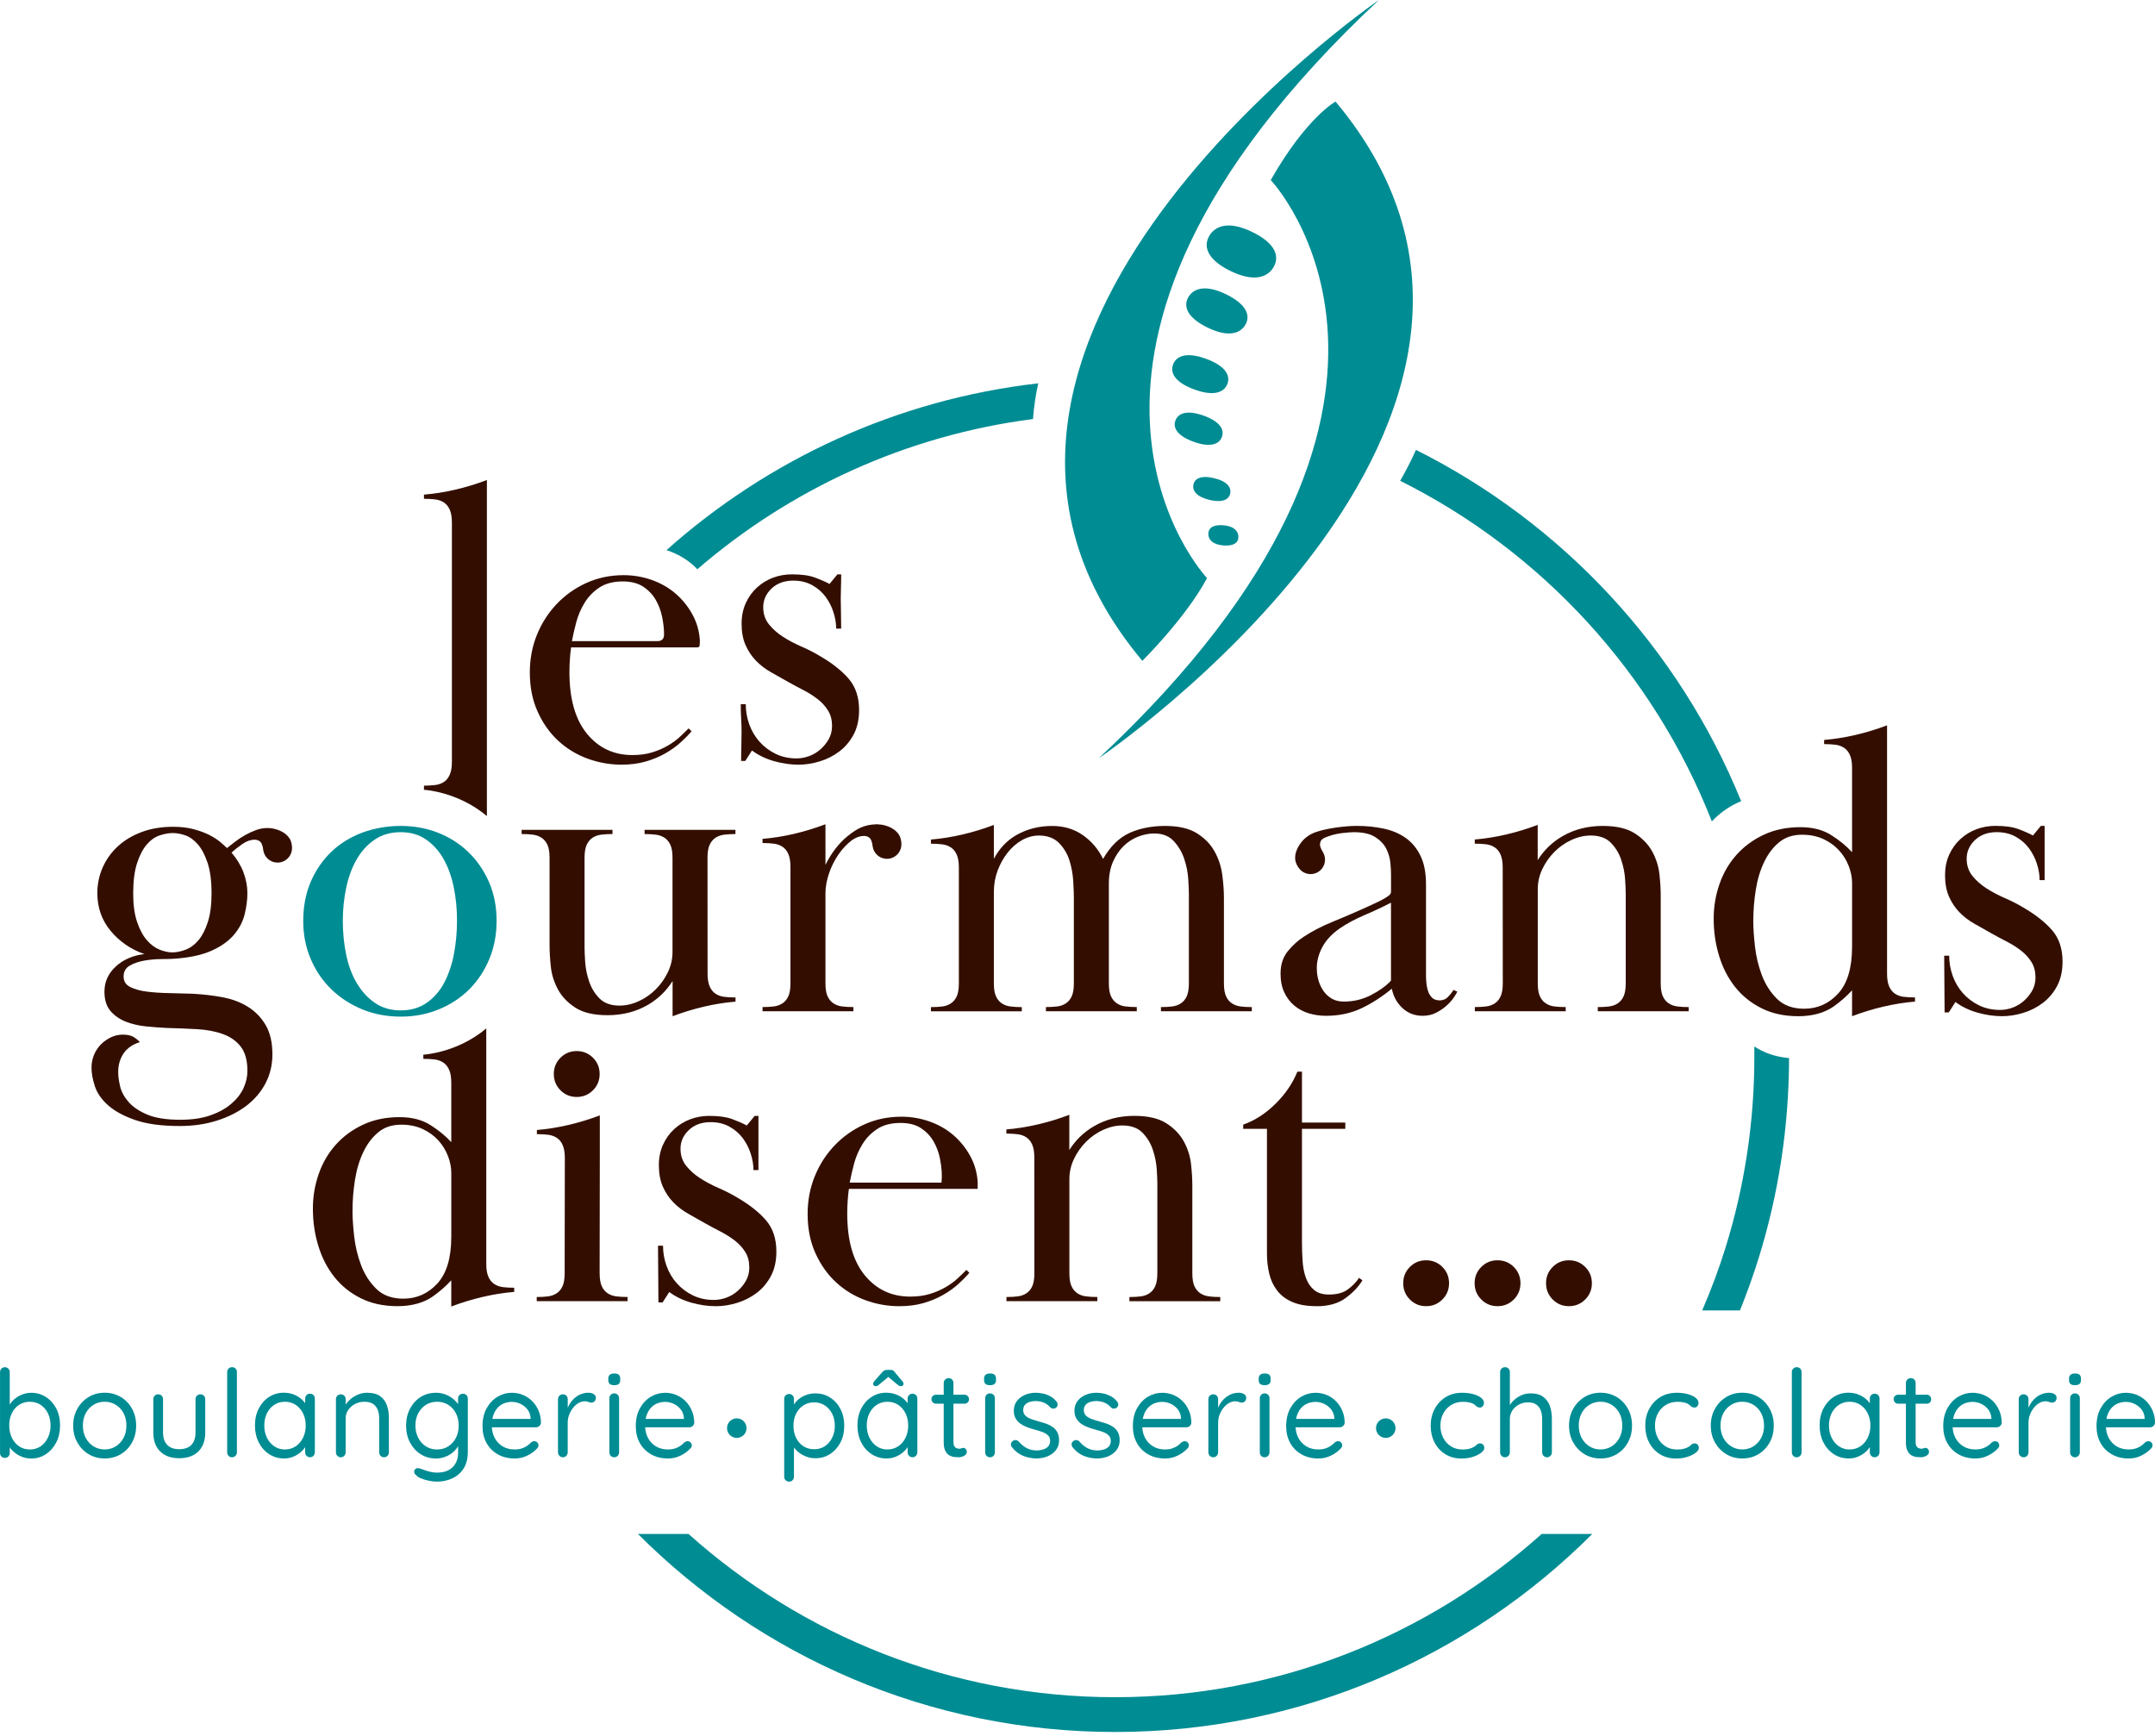 <svg xmlns="http://www.w3.org/2000/svg" width="242" height="195" viewBox="0 0 242 195" fill="none"><g clip-path="url(#clip0_159_590)"><path d="M173.125 172.267C160.392 183.66 143.603 190.599 125.223 190.599C106.844 190.599 90.054 183.66 77.321 172.267H71.639C85.373 186.001 104.325 194.505 125.223 194.505C146.121 194.505 165.07 186.001 178.807 172.267H173.125Z" fill="#008C93"></path><path d="M154.848 0C154.848 0 98.522 38.659 128.281 74.212C128.281 74.212 133.151 69.406 135.548 64.921C135.548 64.921 111.991 40.07 154.848 0Z" fill="#008C93"></path><path d="M123.401 85.14C123.401 85.14 179.738 46.962 149.978 11.407C149.978 11.407 146.731 13.15 142.701 20.219C142.701 20.219 166.255 45.07 123.401 85.14Z" fill="#008C93"></path><path d="M143.001 30.031C142.283 31.217 140.69 31.68 138.107 30.398C135.529 29.112 135.1 27.644 135.818 26.454C136.536 25.271 138.131 24.808 140.709 26.095C143.287 27.374 143.719 28.844 142.998 30.031" fill="#008C93"></path><path d="M139.832 36.502C139.219 37.515 137.826 37.891 135.542 36.756C133.256 35.623 132.854 34.35 133.467 33.339C134.079 32.323 135.475 31.95 137.759 33.085C140.045 34.226 140.444 35.493 139.832 36.504" fill="#008C93"></path><path d="M137.821 43.143C137.443 44.084 136.279 44.535 134.098 43.73C131.912 42.924 131.367 41.84 131.745 40.897C132.125 39.951 133.289 39.499 135.472 40.308C137.653 41.113 138.201 42.2 137.821 43.14" fill="#008C93"></path><path d="M137.208 49.087C136.892 49.898 135.907 50.285 134.039 49.611C132.168 48.936 131.693 48.011 132.004 47.208C132.32 46.395 133.307 46.011 135.175 46.681C137.043 47.36 137.524 48.279 137.208 49.087Z" fill="#008C93"></path><path d="M138.15 55.401C138.018 56.077 137.327 56.491 135.842 56.145C134.358 55.793 133.882 55.107 134.015 54.436C134.147 53.758 134.838 53.344 136.32 53.696C137.807 54.044 138.285 54.731 138.15 55.401Z" fill="#008C93"></path><path d="M139.068 60.245C139.092 60.87 138.639 61.343 137.424 61.259C136.212 61.17 135.718 60.629 135.694 59.999C135.667 59.372 136.126 58.899 137.337 58.983C138.549 59.075 139.043 59.618 139.068 60.248" fill="#008C93"></path><path d="M56.48 144.545C56.105 144.499 55.778 144.38 55.498 144.193C55.217 144.007 54.998 143.731 54.842 143.374C54.685 143.015 54.607 142.539 54.607 141.944V140.641V115.495C51.314 118.26 47.54 118.441 47.54 118.441V118.909C48.007 118.909 48.428 118.933 48.803 118.979C49.178 119.025 49.505 119.144 49.786 119.331C50.066 119.517 50.285 119.793 50.442 120.152C50.598 120.512 50.677 120.988 50.677 121.582V128.267C50.053 127.58 49.273 126.94 48.336 126.345C47.4 125.75 46.247 125.456 44.873 125.456C43.343 125.456 41.979 125.737 40.778 126.299C39.577 126.861 38.554 127.61 37.712 128.548C36.87 129.486 36.23 130.578 35.793 131.829C35.355 133.078 35.137 134.376 35.137 135.719C35.137 137.19 35.339 138.587 35.747 139.914C36.152 141.244 36.754 142.406 37.547 143.407C38.343 144.407 39.334 145.204 40.519 145.796C41.704 146.388 43.078 146.685 44.638 146.685C46.198 146.685 47.586 146.318 48.617 145.585C49.392 145.034 50.077 144.431 50.677 143.782V146.723C51.832 146.285 53.009 145.926 54.21 145.645C55.411 145.364 56.591 145.177 57.743 145.082V144.615C57.276 144.615 56.855 144.591 56.48 144.545ZM50.677 138.903C50.677 141.263 50.153 143.012 49.108 144.145C48.064 145.277 46.792 145.842 45.294 145.842C44.015 145.842 43 145.472 42.252 144.734C41.502 143.993 40.935 143.104 40.543 142.066C40.152 141.028 39.896 139.949 39.771 138.833C39.647 137.717 39.585 136.779 39.585 136.025C39.585 134.83 39.68 133.649 39.866 132.484C40.052 131.319 40.365 130.281 40.803 129.37C41.24 128.456 41.801 127.718 42.487 127.151C43.172 126.583 44.031 126.302 45.062 126.302C45.966 126.302 46.771 126.467 47.472 126.796C48.174 127.126 48.76 127.553 49.227 128.072C49.697 128.591 50.053 129.175 50.304 129.818C50.552 130.464 50.679 131.1 50.679 131.729V138.906L50.677 138.903Z" fill="#330E00"></path><path d="M64.764 118.036C65.482 118.036 66.09 118.287 66.589 118.785C67.088 119.285 67.339 119.896 67.339 120.612C67.339 121.328 67.088 121.942 66.589 122.439C66.09 122.939 65.482 123.191 64.764 123.191C64.046 123.191 63.436 122.942 62.94 122.439C62.44 121.939 62.192 121.331 62.192 120.612C62.192 119.893 62.44 119.285 62.94 118.785C63.439 118.285 64.046 118.036 64.764 118.036Z" fill="#330E00"></path><path d="M160.149 141.531C160.867 141.531 161.475 141.782 161.974 142.279C162.473 142.779 162.724 143.39 162.724 144.107C162.724 144.823 162.473 145.437 161.974 145.934C161.475 146.434 160.867 146.685 160.149 146.685C159.431 146.685 158.821 146.437 158.324 145.934C157.825 145.434 157.577 144.826 157.577 144.107C157.577 143.388 157.825 142.779 158.324 142.279C158.824 141.779 159.431 141.531 160.149 141.531Z" fill="#330E00"></path><path d="M168.169 141.531C168.887 141.531 169.494 141.782 169.994 142.279C170.493 142.779 170.744 143.39 170.744 144.107C170.744 144.823 170.493 145.437 169.994 145.934C169.494 146.434 168.887 146.685 168.169 146.685C167.451 146.685 166.841 146.437 166.344 145.934C165.845 145.434 165.596 144.826 165.596 144.107C165.596 143.388 165.845 142.779 166.344 142.279C166.844 141.779 167.451 141.531 168.169 141.531Z" fill="#330E00"></path><path d="M176.188 141.531C176.906 141.531 177.514 141.782 178.013 142.279C178.513 142.779 178.764 143.39 178.764 144.107C178.764 144.823 178.513 145.437 178.013 145.934C177.514 146.434 176.906 146.685 176.188 146.685C175.47 146.685 174.86 146.437 174.364 145.934C173.864 145.434 173.616 144.826 173.616 144.107C173.616 143.388 173.864 142.779 174.364 142.279C174.863 141.779 175.47 141.531 176.188 141.531Z" fill="#330E00"></path><path d="M85.174 131.405H84.612C84.612 130.816 84.51 130.205 84.307 129.57C84.105 128.935 83.808 128.353 83.419 127.829C83.028 127.302 82.531 126.869 81.921 126.529C81.311 126.188 80.604 126.018 79.791 126.018C78.793 126.018 77.98 126.315 77.356 126.905C76.733 127.494 76.42 128.194 76.42 129.002C76.42 129.748 76.63 130.386 77.051 130.913C77.472 131.443 77.993 131.908 78.62 132.313C79.243 132.716 79.929 133.081 80.679 133.408C81.43 133.735 82.115 134.084 82.739 134.457C84.142 135.27 85.236 136.13 86.016 137.036C86.796 137.941 87.185 139.114 87.185 140.549C87.185 141.612 86.982 142.525 86.577 143.29C86.17 144.055 85.641 144.691 84.985 145.188C84.329 145.688 83.594 146.064 82.785 146.312C81.972 146.561 81.179 146.688 80.399 146.688C79.494 146.688 78.574 146.556 77.637 146.291C76.701 146.026 75.874 145.626 75.156 145.096L74.406 146.266H73.939L73.893 139.893H74.455C74.455 140.674 74.587 141.431 74.852 142.166C75.116 142.901 75.499 143.55 75.999 144.109C76.498 144.672 77.1 145.126 77.802 145.469C78.504 145.812 79.292 145.985 80.166 145.985C80.633 145.985 81.103 145.899 81.57 145.728C82.037 145.555 82.458 145.307 82.833 144.977C83.209 144.65 83.519 144.266 83.77 143.828C84.018 143.39 84.145 142.89 84.145 142.328C84.145 141.671 83.997 141.101 83.7 140.617C83.403 140.133 83.014 139.703 82.528 139.328C82.042 138.952 81.513 138.617 80.938 138.319C80.361 138.022 79.791 137.719 79.23 137.406C78.574 137.03 77.926 136.665 77.289 136.306C76.649 135.946 76.088 135.516 75.605 135.016C75.121 134.516 74.73 133.932 74.433 133.259C74.136 132.589 73.988 131.784 73.988 130.846C73.988 130.002 74.144 129.237 74.455 128.551C74.765 127.864 75.189 127.278 75.718 126.794C76.247 126.31 76.849 125.942 77.518 125.691C78.191 125.442 78.9 125.315 79.648 125.315C80.709 125.315 81.559 125.431 82.199 125.667C82.839 125.902 83.392 126.142 83.862 126.394L84.75 125.315H85.171V131.408L85.174 131.405Z" fill="#330E00"></path><path d="M109.791 132.765V133.516H95.328C95.266 133.957 95.218 134.416 95.188 134.903C95.156 135.389 95.142 135.852 95.142 136.292C95.142 139.303 95.798 141.609 97.107 143.209C98.416 144.809 100.117 145.61 102.209 145.61C103.051 145.61 103.801 145.507 104.455 145.301C105.111 145.096 105.696 144.839 106.209 144.539C106.725 144.239 107.167 143.912 107.543 143.563C107.918 143.215 108.244 142.896 108.525 142.612L108.855 142.939C108.512 143.347 108.096 143.766 107.613 144.204C107.13 144.642 106.56 145.047 105.904 145.423C105.248 145.799 104.514 146.102 103.704 146.337C102.892 146.572 101.988 146.688 100.989 146.688C99.68 146.688 98.406 146.461 97.175 146.01C95.941 145.558 94.851 144.893 93.898 144.017C92.945 143.144 92.173 142.058 91.582 140.76C90.988 139.463 90.694 137.987 90.694 136.33C90.694 134.83 90.958 133.424 91.49 132.111C92.022 130.8 92.761 129.643 93.714 128.643C94.664 127.643 95.782 126.853 97.061 126.275C98.341 125.696 99.728 125.407 101.226 125.407C102.32 125.407 103.372 125.588 104.387 125.945C105.399 126.305 106.29 126.813 107.054 127.47C107.818 128.126 108.45 128.908 108.949 129.813C109.448 130.721 109.729 131.705 109.791 132.765ZM105.726 132.811C105.815 132.027 105.758 131.129 105.556 130.116C105.416 129.413 105.173 128.764 104.83 128.17C104.487 127.578 104.017 127.086 103.426 126.694C102.832 126.305 102.069 126.107 101.132 126.107C100.071 126.107 99.197 126.334 98.511 126.786C97.825 127.24 97.269 127.81 96.848 128.497C96.427 129.183 96.114 129.91 95.911 130.675C95.709 131.44 95.544 132.151 95.42 132.808H105.723L105.726 132.811Z" fill="#330E00"></path><path d="M147.843 146.685C146.75 146.685 145.846 146.529 145.128 146.218C144.41 145.907 143.84 145.477 143.419 144.928C142.998 144.382 142.701 143.75 142.531 143.031C142.358 142.312 142.275 141.547 142.275 140.733V126.767H139.608V126.299C140.919 125.831 142.126 125.05 143.235 123.956C144.342 122.861 145.163 121.661 145.692 120.347H146.207V126.067H151.074V126.769H146.207V139.501C146.207 140.217 146.232 140.925 146.278 141.623C146.323 142.323 146.448 142.952 146.653 143.512C146.855 144.072 147.16 144.523 147.565 144.863C147.97 145.207 148.531 145.377 149.249 145.377C150.124 145.377 150.818 145.191 151.333 144.82C151.849 144.45 152.275 144.009 152.621 143.504L152.996 143.785C152.559 144.504 151.927 145.169 151.101 145.777C150.275 146.385 149.19 146.691 147.849 146.691L147.843 146.685Z" fill="#330E00"></path><path d="M32.794 95.217C32.794 94.874 32.702 94.447 32.532 94.182C32.359 93.917 32.141 93.698 31.876 93.525C31.611 93.352 31.315 93.219 30.988 93.127C30.661 93.033 30.34 92.987 30.03 92.987C29.592 92.987 29.163 93.065 28.742 93.222C28.321 93.379 27.916 93.565 27.525 93.784C27.133 94.003 26.769 94.247 26.423 94.511C26.081 94.776 25.767 95.02 25.487 95.239C25.3 95.052 25.049 94.825 24.736 94.56C24.423 94.295 24.026 94.038 23.543 93.787C23.06 93.538 22.474 93.317 21.789 93.13C21.103 92.944 20.32 92.849 19.448 92.849C18.139 92.849 16.96 93.044 15.915 93.436C14.868 93.828 13.98 94.357 13.248 95.028C12.514 95.701 11.944 96.49 11.54 97.396C11.135 98.301 10.93 99.272 10.93 100.301C10.93 101.926 11.429 103.34 12.428 104.542C13.426 105.745 14.69 106.613 16.22 107.143C14.908 107.299 13.834 107.767 12.992 108.548C12.15 109.329 11.729 110.267 11.729 111.359C11.729 112.297 11.963 113.033 12.43 113.562C12.897 114.092 13.483 114.492 14.185 114.757C14.887 115.022 15.642 115.195 16.455 115.273C17.267 115.352 17.999 115.406 18.655 115.438C19.872 115.468 21.033 115.517 22.142 115.579C23.249 115.641 24.226 115.828 25.068 116.141C25.911 116.452 26.575 116.93 27.058 117.571C27.541 118.212 27.784 119.109 27.784 120.266C27.784 120.923 27.635 121.571 27.338 122.212C27.042 122.853 26.583 123.437 25.956 123.969C25.333 124.502 24.553 124.931 23.616 125.258C22.68 125.585 21.557 125.75 20.245 125.75C18.685 125.75 17.443 125.556 16.525 125.164C15.605 124.772 14.903 124.296 14.42 123.734C13.937 123.172 13.623 122.585 13.483 121.977C13.343 121.366 13.273 120.844 13.273 120.406C13.273 119.593 13.475 118.89 13.88 118.298C14.285 117.703 14.895 117.282 15.704 117.033C15.548 116.847 15.321 116.657 15.027 116.471C14.73 116.284 14.317 116.19 13.785 116.19C13.318 116.19 12.873 116.29 12.452 116.495C12.031 116.698 11.656 116.963 11.329 117.293C11.002 117.622 10.743 118.012 10.557 118.463C10.371 118.914 10.276 119.393 10.276 119.893C10.276 120.517 10.4 121.212 10.651 121.98C10.9 122.745 11.391 123.456 12.125 124.112C12.857 124.769 13.872 125.323 15.167 125.775C16.463 126.226 18.139 126.453 20.199 126.453C21.697 126.453 23.084 126.25 24.364 125.845C25.643 125.437 26.742 124.885 27.665 124.18C28.586 123.477 29.304 122.634 29.819 121.65C30.335 120.666 30.591 119.579 30.591 118.393C30.591 117.079 30.34 115.995 29.843 115.136C29.344 114.276 28.68 113.589 27.854 113.073C27.028 112.557 26.075 112.197 24.998 111.995C23.921 111.792 22.79 111.659 21.605 111.597C20.763 111.568 19.888 111.543 18.984 111.527C18.08 111.511 17.251 111.457 16.503 111.362C15.753 111.268 15.13 111.097 14.63 110.846C14.131 110.597 13.88 110.205 13.88 109.673C13.88 109.111 14.115 108.697 14.582 108.432C15.051 108.167 15.605 107.981 16.244 107.87C16.884 107.762 17.532 107.705 18.185 107.705C18.838 107.705 19.34 107.689 19.683 107.659C21.368 107.535 22.742 107.229 23.802 106.745C24.863 106.262 25.689 105.667 26.283 104.964C26.874 104.261 27.274 103.496 27.476 102.666C27.679 101.839 27.781 101.05 27.781 100.299C27.781 99.547 27.633 98.736 27.336 97.955C27.039 97.174 26.593 96.441 26.002 95.752C26.345 95.43 26.753 95.106 27.22 94.784C27.687 94.463 28.14 94.301 28.578 94.301C28.826 94.301 29.028 94.365 29.185 94.493C29.217 94.525 29.341 94.612 29.417 94.836C29.495 95.06 29.533 95.16 29.557 95.463H29.563C29.671 96.258 30.343 96.871 31.166 96.871C32.065 96.871 32.791 96.141 32.791 95.244C32.791 95.236 32.791 95.228 32.791 95.22L32.794 95.217ZM23.335 103.556C23.055 104.415 22.704 105.094 22.283 105.594C21.862 106.094 21.384 106.445 20.855 106.648C20.323 106.851 19.826 106.954 19.357 106.954C18.919 106.954 18.444 106.853 17.929 106.648C17.413 106.445 16.938 106.094 16.501 105.594C16.064 105.094 15.696 104.415 15.402 103.556C15.105 102.696 14.957 101.626 14.957 100.345C14.957 98.939 15.105 97.79 15.402 96.901C15.699 96.012 16.064 95.314 16.501 94.817C16.938 94.317 17.421 93.982 17.953 93.809C18.482 93.638 18.965 93.552 19.403 93.552C19.84 93.552 20.307 93.638 20.806 93.809C21.306 93.982 21.773 94.317 22.21 94.817C22.647 95.317 23.014 96.012 23.311 96.901C23.608 97.79 23.756 98.939 23.756 100.345C23.756 101.626 23.616 102.696 23.335 103.556Z" fill="#330E00"></path><path d="M149.082 93.103C148.553 93.187 147.792 93.433 147.792 93.433C147.365 93.579 146.985 93.787 146.645 94.066C146.404 94.263 146.183 94.501 145.989 94.782C145.794 95.063 145.649 95.352 145.549 95.652C145.452 95.952 145.419 96.26 145.454 96.574C145.489 96.887 145.686 97.277 145.902 97.542C145.902 97.542 145.91 97.555 145.916 97.561C146.483 98.258 147.506 98.363 148.202 97.796C148.842 97.277 148.974 96.374 148.558 95.69H148.564C148.391 95.433 148.356 95.333 148.278 95.112C148.197 94.89 148.24 94.744 148.243 94.698C148.283 94.501 148.343 94.322 148.594 94.165C148.845 94.009 149.749 93.663 150.78 93.549C151.312 93.492 151.733 93.455 152.043 93.455C153.072 93.455 153.876 93.641 154.454 94.017C155.031 94.392 155.444 94.836 155.693 95.352C155.941 95.868 156.09 96.393 156.138 96.923C156.184 97.455 156.208 97.877 156.208 98.188V100.155C156.208 100.312 156.114 100.461 155.928 100.601C155.741 100.742 155.498 100.891 155.201 101.047C154.905 101.204 154.57 101.369 154.195 101.539C153.819 101.71 153.46 101.875 153.118 102.031C151.933 102.564 150.748 103.069 149.56 103.556C148.375 104.04 147.314 104.596 146.377 105.218C145.784 105.594 145.206 106.118 144.644 106.789C144.083 107.462 143.802 108.313 143.802 109.343C143.802 110.157 143.943 110.859 144.223 111.451C144.504 112.046 144.879 112.538 145.346 112.927C145.813 113.319 146.353 113.606 146.96 113.795C147.571 113.981 148.216 114.076 148.904 114.076C150.37 114.076 151.695 113.795 152.883 113.233C154.068 112.67 155.207 111.935 156.3 111.03C156.457 111.873 156.845 112.592 157.469 113.187C158.092 113.779 158.856 114.076 159.763 114.076C160.325 114.076 160.832 113.957 161.286 113.725C161.736 113.489 162.128 113.225 162.454 112.927C162.781 112.63 163.046 112.335 163.251 112.038C163.453 111.741 163.585 111.514 163.648 111.359L163.226 111.173C163.07 111.424 162.867 111.681 162.616 111.946C162.365 112.211 162.055 112.343 161.68 112.343C161.305 112.343 161.016 112.243 160.813 112.038C160.611 111.835 160.462 111.592 160.368 111.311C160.273 111.03 160.211 110.732 160.182 110.421C160.149 110.111 160.136 109.83 160.136 109.578V99.312C160.136 98.031 159.933 96.969 159.526 96.125C159.121 95.282 158.567 94.609 157.866 94.109C157.164 93.609 156.335 93.257 155.385 93.055C154.432 92.852 153.425 92.749 152.367 92.749C151.711 92.749 150.923 92.811 150.003 92.936L149.071 93.098L148.928 93.244M156.203 110.135C155.641 110.73 154.894 111.268 153.957 111.751C153.02 112.235 152.005 112.479 150.915 112.479C150.383 112.479 149.932 112.37 149.557 112.151C149.182 111.932 148.872 111.643 148.621 111.284C148.37 110.924 148.183 110.527 148.059 110.089C147.935 109.651 147.873 109.2 147.873 108.729C147.873 107.916 148.083 107.121 148.504 106.34C148.926 105.559 149.59 104.856 150.494 104.232C151.274 103.702 152.194 103.21 153.255 102.756C154.316 102.304 155.299 101.842 156.203 101.372V110.138V110.135Z" fill="#330E00"></path><path d="M230.447 104.469C229.667 103.564 228.574 102.704 227.17 101.891C226.547 101.518 225.861 101.169 225.11 100.842C224.36 100.515 223.674 100.15 223.051 99.747C222.427 99.342 221.904 98.877 221.483 98.347C221.062 97.82 220.851 97.182 220.851 96.436C220.851 95.628 221.161 94.93 221.788 94.338C222.411 93.749 223.224 93.452 224.222 93.452C225.035 93.452 225.745 93.622 226.352 93.963C226.959 94.303 227.459 94.736 227.85 95.263C228.239 95.79 228.536 96.368 228.738 97.004C228.941 97.639 229.043 98.25 229.043 98.839H229.605V92.746H229.184L228.296 93.825C227.826 93.576 227.273 93.333 226.633 93.098C225.993 92.863 225.143 92.746 224.082 92.746C223.332 92.746 222.624 92.871 221.952 93.122C221.28 93.374 220.681 93.738 220.152 94.225C219.62 94.709 219.199 95.295 218.889 95.982C218.575 96.668 218.422 97.433 218.422 98.277C218.422 99.215 218.57 100.02 218.867 100.691C219.164 101.364 219.553 101.95 220.038 102.448C220.522 102.948 221.083 103.377 221.723 103.737C222.363 104.096 223.01 104.464 223.664 104.837C224.225 105.151 224.795 105.453 225.372 105.751C225.95 106.048 226.479 106.383 226.962 106.759C227.445 107.135 227.837 107.564 228.134 108.048C228.431 108.532 228.579 109.102 228.579 109.759C228.579 110.322 228.455 110.822 228.204 111.259C227.953 111.697 227.642 112.078 227.267 112.408C226.892 112.738 226.471 112.987 226.004 113.16C225.537 113.333 225.067 113.416 224.6 113.416C223.726 113.416 222.94 113.243 222.236 112.9C221.531 112.557 220.932 112.103 220.433 111.541C219.933 110.978 219.55 110.33 219.285 109.597C219.021 108.862 218.889 108.105 218.889 107.324H218.327L218.373 113.698H218.84L219.59 112.527C220.308 113.06 221.134 113.457 222.071 113.722C223.008 113.987 223.928 114.119 224.832 114.119C225.613 114.119 226.409 113.995 227.219 113.744C228.028 113.495 228.763 113.119 229.419 112.619C230.074 112.119 230.604 111.487 231.011 110.722C231.416 109.957 231.618 109.043 231.618 107.981C231.618 106.543 231.227 105.372 230.45 104.467L230.447 104.469Z" fill="#330E00"></path><path d="M67.339 142.982C67.339 143.607 67.418 144.09 67.574 144.436C67.731 144.782 67.949 145.045 68.23 145.234C68.511 145.42 68.838 145.539 69.213 145.585C69.588 145.631 70.009 145.655 70.476 145.655V146.126H60.273V145.655C60.74 145.655 61.161 145.634 61.536 145.585C61.911 145.539 62.238 145.42 62.518 145.234C62.799 145.047 63.018 144.782 63.174 144.436C63.331 144.093 63.409 143.609 63.409 142.982L63.428 130.037C63.428 129.443 63.35 128.967 63.193 128.607C63.037 128.248 62.818 127.975 62.537 127.788C62.257 127.602 61.93 127.483 61.555 127.437C61.179 127.391 60.758 127.367 60.291 127.367V126.899C61.444 126.805 62.624 126.618 63.825 126.337C65.026 126.056 66.203 125.696 67.358 125.258V130.04L67.337 142.985L67.339 142.982Z" fill="#330E00"></path><path d="M188.368 113.025C187.992 112.979 187.666 112.86 187.385 112.673C187.104 112.487 186.886 112.222 186.729 111.876C186.573 111.532 186.494 111.049 186.494 110.422V100.58C186.494 99.893 186.448 99.104 186.354 98.212C186.26 97.323 185.995 96.471 185.558 95.658C185.12 94.844 184.465 94.157 183.593 93.595C182.718 93.033 181.517 92.752 179.989 92.752C178.305 92.752 176.799 93.136 175.473 93.901C174.299 94.579 173.376 95.485 172.679 96.59V92.636C171.524 93.073 170.347 93.433 169.146 93.714C167.945 93.995 166.765 94.182 165.613 94.276V94.744C166.08 94.744 166.501 94.768 166.876 94.814C167.251 94.86 167.578 94.979 167.858 95.166C168.139 95.352 168.358 95.628 168.514 95.985C168.671 96.344 168.749 96.82 168.749 97.415L168.757 110.422C168.757 111.046 168.679 111.53 168.522 111.876C168.366 112.222 168.147 112.484 167.867 112.673C167.586 112.86 167.259 112.979 166.884 113.025C166.509 113.07 166.088 113.095 165.621 113.095V113.565H175.824V113.095C175.357 113.095 174.936 113.073 174.561 113.025C174.186 112.979 173.859 112.86 173.578 112.673C173.298 112.487 173.079 112.219 172.922 111.873C172.766 111.53 172.687 111.043 172.687 110.416V99.844C172.687 99.061 172.86 98.309 173.203 97.59C173.546 96.871 173.999 96.228 174.561 95.663C175.122 95.098 175.762 94.652 176.48 94.325C177.198 93.995 177.916 93.83 178.634 93.83C179.6 93.83 180.348 94.098 180.88 94.63C181.409 95.163 181.8 95.798 182.049 96.533C182.297 97.271 182.445 97.998 182.494 98.72C182.54 99.439 182.564 99.988 182.564 100.364V110.419C182.564 111.046 182.486 111.53 182.329 111.876C182.173 112.222 181.954 112.487 181.673 112.676C181.393 112.865 181.066 112.981 180.691 113.027C180.316 113.073 179.895 113.098 179.428 113.098V113.568H189.631V113.098C189.161 113.098 188.743 113.076 188.368 113.027V113.025Z" fill="#330E00"></path><path d="M59.841 93.736C60.216 93.782 60.542 93.901 60.823 94.087C61.104 94.274 61.323 94.538 61.479 94.885C61.636 95.228 61.714 95.712 61.714 96.339V106.18C61.714 106.867 61.76 107.656 61.854 108.548C61.949 109.438 62.213 110.289 62.651 111.103C63.088 111.916 63.744 112.603 64.616 113.165C65.49 113.727 66.692 114.008 68.219 114.008C69.904 114.008 71.41 113.625 72.735 112.86C73.909 112.181 74.833 111.276 75.529 110.17V114.125C76.684 113.687 77.861 113.327 79.062 113.046C80.263 112.765 81.443 112.579 82.596 112.484V112.016C82.129 112.016 81.708 111.992 81.332 111.946C80.957 111.9 80.631 111.781 80.35 111.595C80.069 111.408 79.85 111.132 79.694 110.776C79.537 110.416 79.459 109.94 79.459 109.346L79.451 96.339C79.451 95.714 79.529 95.231 79.686 94.885C79.842 94.538 80.061 94.276 80.342 94.087C80.623 93.901 80.949 93.782 81.324 93.736C81.7 93.69 82.121 93.665 82.588 93.665V93.195H72.384V93.665C72.851 93.665 73.272 93.687 73.648 93.736C74.023 93.782 74.349 93.901 74.63 94.087C74.911 94.274 75.129 94.541 75.286 94.887C75.443 95.231 75.521 95.717 75.521 96.344V106.916C75.521 107.7 75.348 108.451 75.005 109.17C74.662 109.889 74.209 110.532 73.648 111.097C73.086 111.662 72.446 112.108 71.728 112.435C71.01 112.765 70.292 112.93 69.574 112.93C68.608 112.93 67.86 112.662 67.329 112.13C66.799 111.597 66.408 110.962 66.16 110.227C65.911 109.489 65.763 108.762 65.714 108.04C65.668 107.321 65.644 106.772 65.644 106.397V96.341C65.644 95.714 65.722 95.231 65.879 94.885C66.035 94.538 66.254 94.274 66.535 94.084C66.816 93.895 67.142 93.779 67.517 93.733C67.893 93.687 68.314 93.663 68.781 93.663V93.192H58.577V93.663C59.047 93.663 59.465 93.684 59.841 93.733V93.736Z" fill="#330E00"></path><path d="M139.316 113.025C138.941 112.979 138.614 112.86 138.333 112.673C138.053 112.487 137.834 112.222 137.678 111.876C137.521 111.532 137.443 111.049 137.443 110.421V100.861C137.443 100.05 137.381 99.174 137.256 98.236C137.132 97.298 136.843 96.425 136.39 95.612C135.937 94.798 135.275 94.12 134.401 93.573C133.526 93.028 132.341 92.754 130.843 92.754C129.345 92.754 127.971 93.019 126.818 93.552C125.663 94.084 124.68 95.052 123.871 96.458C123.339 95.363 122.583 94.474 121.601 93.787C120.618 93.1 119.471 92.757 118.162 92.757C116.631 92.757 115.26 93.117 114.043 93.836C113.017 94.444 112.212 95.32 111.608 96.439V92.641C110.452 93.079 109.276 93.438 108.074 93.719C106.873 94.001 105.694 94.187 104.541 94.282V94.749C105.008 94.749 105.429 94.774 105.804 94.82C106.179 94.866 106.506 94.984 106.787 95.171C107.068 95.358 107.286 95.633 107.443 95.99C107.599 96.35 107.678 96.825 107.678 97.42V97.885V110.427C107.678 111.051 107.599 111.535 107.443 111.881C107.286 112.227 107.068 112.489 106.787 112.679C106.506 112.865 106.179 112.984 105.804 113.03C105.429 113.076 105.008 113.1 104.541 113.1V113.571H114.744V113.1C114.277 113.1 113.856 113.079 113.481 113.03C113.106 112.984 112.779 112.865 112.499 112.679C112.218 112.492 111.999 112.227 111.843 111.881C111.686 111.538 111.608 111.054 111.608 110.427V100.163C111.608 99.32 111.748 98.523 112.029 97.771C112.31 97.023 112.685 96.35 113.152 95.755C113.621 95.163 114.159 94.693 114.766 94.349C115.373 94.006 116.008 93.833 116.661 93.833C117.627 93.833 118.386 94.114 118.931 94.676C119.476 95.239 119.868 95.895 120.1 96.644C120.335 97.396 120.475 98.169 120.521 98.963C120.567 99.761 120.591 100.393 120.591 100.861V110.421C120.591 111.046 120.513 111.53 120.356 111.876C120.2 112.222 119.981 112.484 119.7 112.673C119.42 112.86 119.093 112.979 118.718 113.025C118.343 113.07 117.921 113.095 117.454 113.095V113.565H127.658V113.095C127.191 113.095 126.77 113.07 126.395 113.025C126.019 112.979 125.693 112.86 125.412 112.67C125.131 112.484 124.913 112.216 124.756 111.873C124.599 111.53 124.521 111.043 124.521 110.416V99.236C124.521 98.298 124.678 97.474 124.988 96.771C125.299 96.068 125.698 95.479 126.181 95.009C126.664 94.538 127.212 94.187 127.82 93.952C128.427 93.717 129.029 93.6 129.623 93.6C130.56 93.6 131.291 93.89 131.823 94.471C132.352 95.049 132.743 95.717 132.992 96.469C133.24 97.22 133.388 97.971 133.437 98.723C133.483 99.474 133.507 100.023 133.507 100.366V110.419C133.507 111.046 133.429 111.532 133.272 111.876C133.116 112.219 132.897 112.487 132.616 112.673C132.336 112.862 132.009 112.979 131.634 113.027C131.259 113.073 130.838 113.097 130.371 113.097V113.568H140.574V113.097C140.107 113.097 139.686 113.076 139.311 113.027L139.316 113.025Z" fill="#330E00"></path><path d="M101.226 94.795C101.226 94.452 101.135 94.025 100.964 93.76C100.792 93.495 100.573 93.276 100.309 93.103C100.044 92.93 99.747 92.798 99.421 92.706C99.124 92.622 98.835 92.582 98.551 92.573L98.557 92.568C98.538 92.568 98.522 92.568 98.503 92.568C98.489 92.568 98.476 92.565 98.462 92.565C98.43 92.565 98.397 92.573 98.362 92.573C97.045 92.614 96.208 93.063 95.153 93.925C94.162 94.736 93.35 95.812 92.697 97.123V92.565C91.541 93.003 90.364 93.363 89.163 93.644C87.962 93.925 86.782 94.111 85.63 94.206V94.674C86.097 94.674 86.518 94.698 86.893 94.744C87.268 94.79 87.595 94.909 87.876 95.095C88.156 95.282 88.375 95.558 88.531 95.914C88.688 96.274 88.766 96.75 88.766 97.344V98.604V110.421C88.766 111.046 88.688 111.53 88.531 111.876C88.375 112.222 88.156 112.484 87.876 112.673C87.595 112.86 87.268 112.979 86.893 113.025C86.518 113.07 86.097 113.095 85.63 113.095V113.565H95.833V113.095C95.366 113.095 94.945 113.073 94.57 113.025C94.195 112.979 93.868 112.86 93.587 112.673C93.307 112.487 93.088 112.222 92.931 111.876C92.775 111.532 92.697 111.049 92.697 110.421V100.299C92.697 99.612 92.829 98.877 93.093 98.096C93.358 97.314 93.717 96.596 94.17 95.939C94.61 95.301 95.118 94.768 95.693 94.336C96.146 94.03 96.586 93.876 97.01 93.876C97.258 93.876 97.461 93.941 97.617 94.068C97.65 94.101 97.774 94.187 97.85 94.411C97.928 94.636 97.966 94.736 97.99 95.038H97.995C98.103 95.833 98.775 96.447 99.599 96.447C100.497 96.447 101.224 95.717 101.224 94.82C101.224 94.811 101.224 94.803 101.224 94.795H101.226Z" fill="#330E00"></path><path d="M213.784 111.946C213.409 111.9 213.082 111.781 212.802 111.595C212.521 111.408 212.302 111.132 212.146 110.776C211.989 110.416 211.911 109.94 211.911 109.346V108.043V81.456C210.756 81.894 209.579 82.253 208.378 82.534C207.176 82.815 205.997 83.002 204.844 83.097V83.564C205.311 83.564 205.732 83.588 206.107 83.635C206.483 83.68 206.809 83.799 207.09 83.986C207.371 84.172 207.589 84.448 207.746 84.805C207.902 85.164 207.981 85.64 207.981 86.235V88.638V95.704C207.357 95.017 206.577 94.376 205.64 93.782C204.704 93.187 203.551 92.892 202.177 92.892C200.647 92.892 199.284 93.173 198.082 93.736C196.881 94.298 195.858 95.047 195.016 95.985C194.174 96.923 193.534 98.015 193.097 99.266C192.66 100.515 192.441 101.812 192.441 103.156C192.441 104.626 192.643 106.024 193.051 107.351C193.456 108.681 194.058 109.843 194.851 110.843C195.645 111.843 196.638 112.641 197.823 113.233C199.008 113.825 200.382 114.122 201.942 114.122C203.503 114.122 204.89 113.754 205.921 113.022C206.696 112.47 207.382 111.868 207.981 111.216V114.122C209.136 113.684 210.313 113.325 211.514 113.043C212.715 112.762 213.895 112.576 215.048 112.481V112.014C214.581 112.014 214.159 111.989 213.784 111.943V111.946ZM207.981 106.343C207.981 108.702 207.457 110.451 206.412 111.584C205.368 112.716 204.096 113.281 202.598 113.281C201.319 113.281 200.304 112.911 199.556 112.173C198.806 111.432 198.239 110.543 197.848 109.505C197.456 108.467 197.2 107.389 197.076 106.272C196.951 105.156 196.889 104.218 196.889 103.464C196.889 102.269 196.984 101.088 197.17 99.923C197.356 98.758 197.669 97.72 198.107 96.809C198.544 95.895 199.105 95.157 199.791 94.59C200.477 94.022 201.335 93.741 202.366 93.741C203.27 93.741 204.075 93.906 204.777 94.236C205.479 94.566 206.064 94.993 206.531 95.512C207.001 96.031 207.357 96.614 207.608 97.258C207.857 97.904 207.983 98.539 207.983 99.169V106.345L207.981 106.343Z" fill="#330E00"></path><path d="M77.659 82.124C77.316 82.532 76.9 82.951 76.417 83.388C75.934 83.826 75.364 84.232 74.708 84.608C74.052 84.983 73.318 85.286 72.508 85.521C71.696 85.756 70.792 85.873 69.793 85.873C68.484 85.873 67.21 85.645 65.979 85.194C64.745 84.743 63.655 84.078 62.702 83.202C61.749 82.329 60.977 81.242 60.386 79.945C59.792 78.647 59.498 77.171 59.498 75.515C59.498 74.014 59.762 72.609 60.294 71.295C60.826 69.984 61.566 68.827 62.518 67.827C63.468 66.827 64.586 66.038 65.865 65.459C67.145 64.881 68.532 64.592 70.031 64.592C71.124 64.592 72.177 64.773 73.191 65.129C74.204 65.489 75.094 65.997 75.858 66.654C76.622 67.311 77.254 68.092 77.753 68.998C78.253 69.906 78.533 70.89 78.595 71.949C78.595 72.136 78.587 72.309 78.571 72.466C78.555 72.622 78.469 72.701 78.315 72.701H64.133C64.07 73.141 64.022 73.601 63.992 74.087C63.96 74.574 63.946 75.036 63.946 75.477C63.946 78.488 64.602 80.794 65.911 82.394C67.221 83.994 68.921 84.794 71.013 84.794C71.855 84.794 72.606 84.691 73.259 84.486C73.915 84.281 74.501 84.024 75.013 83.724C75.529 83.424 75.972 83.097 76.347 82.748C76.722 82.399 77.049 82.08 77.329 81.796L77.659 82.124ZM73.82 72.001C74.32 72.001 74.571 71.752 74.571 71.249C74.571 70.657 74.501 70.008 74.36 69.306C74.22 68.603 73.977 67.954 73.634 67.359C73.291 66.768 72.822 66.276 72.23 65.884C71.637 65.494 70.873 65.297 69.936 65.297C68.875 65.297 68.001 65.524 67.315 65.976C66.629 66.43 66.073 67 65.652 67.687C65.231 68.373 64.918 69.1 64.716 69.865C64.513 70.63 64.349 71.341 64.224 71.998H73.82V72.001Z" fill="#330E00"></path><path d="M94.462 64.5C94.462 65.094 94.454 65.578 94.438 65.951C94.421 66.327 94.413 66.732 94.413 67.17C94.413 67.608 94.421 68.13 94.438 68.741C94.454 69.349 94.462 69.968 94.462 70.592H93.9C93.9 70.003 93.798 69.392 93.595 68.757C93.393 68.122 93.096 67.541 92.707 67.016C92.316 66.489 91.819 66.057 91.209 65.716C90.599 65.376 89.892 65.205 89.079 65.205C88.081 65.205 87.268 65.502 86.645 66.092C86.021 66.681 85.708 67.381 85.708 68.189C85.708 68.935 85.919 69.573 86.34 70.1C86.761 70.63 87.282 71.095 87.908 71.501C88.531 71.903 89.217 72.268 89.968 72.595C90.718 72.922 91.404 73.271 92.027 73.644C93.431 74.458 94.524 75.317 95.304 76.223C96.084 77.128 96.473 78.301 96.473 79.737C96.473 80.799 96.27 81.713 95.865 82.478C95.458 83.243 94.929 83.878 94.273 84.375C93.617 84.875 92.883 85.251 92.073 85.499C91.26 85.748 90.467 85.875 89.687 85.875C88.782 85.875 87.862 85.743 86.925 85.478C85.989 85.213 85.163 84.813 84.445 84.283L83.694 85.454H83.227C83.227 84.767 83.236 84.189 83.252 83.718C83.268 83.251 83.276 82.751 83.276 82.218C83.276 81.686 83.26 81.188 83.23 80.718C83.198 80.25 83.184 79.704 83.184 79.077H83.746C83.746 79.858 83.878 80.615 84.142 81.35C84.407 82.086 84.79 82.734 85.29 83.294C85.789 83.856 86.391 84.31 87.093 84.653C87.795 84.997 88.583 85.17 89.457 85.17C89.924 85.17 90.394 85.083 90.861 84.913C91.328 84.74 91.749 84.491 92.124 84.162C92.499 83.835 92.81 83.451 93.061 83.013C93.309 82.575 93.436 82.075 93.436 81.513C93.436 80.856 93.288 80.285 92.991 79.802C92.694 79.318 92.305 78.888 91.819 78.512C91.333 78.136 90.804 77.801 90.229 77.504C89.652 77.207 89.082 76.904 88.521 76.59C87.865 76.215 87.217 75.85 86.58 75.49C85.94 75.131 85.379 74.701 84.896 74.201C84.412 73.701 84.021 73.117 83.724 72.444C83.427 71.774 83.279 70.968 83.279 70.03C83.279 69.187 83.435 68.422 83.746 67.735C84.056 67.049 84.48 66.462 85.009 65.978C85.538 65.494 86.14 65.127 86.809 64.875C87.481 64.627 88.191 64.5 88.939 64.5C90 64.5 90.85 64.616 91.49 64.851C92.13 65.086 92.683 65.327 93.153 65.578L94.041 64.5H94.462Z" fill="#330E00"></path><path d="M54.677 91.644C51.384 88.878 47.61 88.697 47.61 88.697V88.23C48.077 88.23 48.498 88.205 48.873 88.159C49.249 88.113 49.575 87.994 49.856 87.808C50.137 87.621 50.355 87.346 50.512 86.986C50.669 86.627 50.747 86.151 50.747 85.556V78.872V58.685C50.747 58.091 50.669 57.615 50.512 57.256C50.355 56.896 50.137 56.623 49.856 56.437C49.575 56.25 49.249 56.131 48.873 56.085C48.498 56.039 48.077 56.015 47.61 56.015V55.547C48.763 55.453 49.942 55.266 51.144 54.985C52.345 54.704 53.522 54.344 54.677 53.907V91.646V91.644Z" fill="#330E00"></path><path d="M3.482 156.408C4.1 156.408 4.656 156.565 5.148 156.881C5.639 157.195 6.028 157.625 6.316 158.173C6.602 158.719 6.746 159.355 6.746 160.074C6.746 160.793 6.602 161.431 6.316 161.987C6.03 162.544 5.642 162.985 5.156 163.306C4.667 163.631 4.119 163.793 3.509 163.793C3.172 163.793 2.856 163.739 2.562 163.636C2.265 163.531 1.997 163.39 1.757 163.212C1.517 163.033 1.315 162.839 1.15 162.623C0.985 162.409 0.869 162.195 0.796 161.987L1.096 161.795V163.163C1.096 163.317 1.045 163.45 0.945 163.56C0.845 163.669 0.713 163.725 0.548 163.725C0.394 163.725 0.265 163.674 0.159 163.569C0.054 163.463 0.003 163.331 0.003 163.166V154.103C0.003 153.949 0.054 153.816 0.159 153.705C0.265 153.594 0.394 153.54 0.548 153.54C0.713 153.54 0.845 153.594 0.945 153.705C1.045 153.813 1.096 153.946 1.096 154.103V158.314L0.891 158.206C0.956 157.979 1.066 157.757 1.225 157.544C1.385 157.33 1.582 157.138 1.814 156.971C2.046 156.8 2.305 156.668 2.591 156.568C2.877 156.468 3.177 156.416 3.485 156.416L3.482 156.408ZM3.358 157.419C2.902 157.419 2.5 157.533 2.149 157.763C1.798 157.99 1.525 158.306 1.331 158.706C1.136 159.106 1.037 159.563 1.037 160.074C1.037 160.584 1.134 161.044 1.331 161.455C1.525 161.866 1.8 162.187 2.149 162.425C2.5 162.663 2.902 162.779 3.358 162.779C3.814 162.779 4.214 162.66 4.559 162.425C4.905 162.19 5.177 161.866 5.377 161.455C5.577 161.044 5.677 160.584 5.677 160.074C5.677 159.563 5.577 159.109 5.377 158.706C5.177 158.306 4.905 157.99 4.559 157.763C4.214 157.535 3.811 157.419 3.358 157.419Z" fill="#008C93"></path><path d="M15.289 160.098C15.289 160.809 15.135 161.441 14.825 161.998C14.514 162.555 14.093 162.993 13.561 163.309C13.03 163.628 12.425 163.787 11.753 163.787C11.081 163.787 10.489 163.628 9.958 163.309C9.426 162.99 9.002 162.552 8.689 161.998C8.376 161.441 8.217 160.809 8.217 160.098C8.217 159.387 8.373 158.754 8.689 158.198C9.002 157.641 9.426 157.203 9.958 156.884C10.489 156.565 11.089 156.405 11.753 156.405C12.417 156.405 13.03 156.565 13.561 156.884C14.093 157.203 14.514 157.641 14.825 158.198C15.135 158.754 15.289 159.387 15.289 160.098ZM14.196 160.098C14.196 159.568 14.088 159.103 13.874 158.703C13.661 158.303 13.37 157.987 13 157.76C12.633 157.533 12.214 157.416 11.75 157.416C11.286 157.416 10.881 157.53 10.508 157.76C10.136 157.987 9.842 158.303 9.628 158.703C9.415 159.103 9.307 159.568 9.307 160.098C9.307 160.628 9.415 161.076 9.628 161.479C9.842 161.882 10.136 162.198 10.508 162.428C10.881 162.66 11.296 162.776 11.75 162.776C12.204 162.776 12.63 162.66 13 162.428C13.37 162.195 13.661 161.879 13.874 161.479C14.088 161.079 14.196 160.617 14.196 160.098Z" fill="#008C93"></path><path d="M22.499 156.584C22.663 156.584 22.796 156.638 22.895 156.741C22.995 156.846 23.047 156.976 23.047 157.13V160.863C23.047 161.784 22.79 162.495 22.275 163.001C21.759 163.506 21.044 163.76 20.123 163.76C19.203 163.76 18.501 163.506 17.988 163.001C17.473 162.495 17.216 161.782 17.216 160.863V157.13C17.216 156.976 17.267 156.846 17.373 156.741C17.478 156.635 17.608 156.584 17.761 156.584C17.926 156.584 18.058 156.638 18.158 156.741C18.258 156.846 18.309 156.976 18.309 157.13V160.863C18.309 161.482 18.469 161.952 18.787 162.271C19.106 162.59 19.551 162.749 20.126 162.749C20.701 162.749 21.171 162.59 21.484 162.271C21.797 161.952 21.956 161.482 21.956 160.863V157.13C21.956 156.976 22.007 156.846 22.113 156.741C22.218 156.635 22.348 156.584 22.501 156.584H22.499Z" fill="#008C93"></path><path d="M26.607 163.093C26.607 163.247 26.553 163.379 26.442 163.49C26.332 163.601 26.202 163.655 26.046 163.655C25.889 163.655 25.762 163.601 25.662 163.49C25.562 163.382 25.511 163.25 25.511 163.093V154.084C25.511 153.929 25.562 153.8 25.668 153.694C25.773 153.589 25.902 153.538 26.056 153.538C26.221 153.538 26.353 153.589 26.453 153.694C26.553 153.8 26.604 153.929 26.604 154.084V163.093H26.607Z" fill="#008C93"></path><path d="M34.81 156.516C34.975 156.516 35.107 156.568 35.207 156.673C35.307 156.778 35.358 156.908 35.358 157.062V163.09C35.358 163.244 35.307 163.377 35.202 163.487C35.096 163.596 34.967 163.652 34.813 163.652C34.659 163.652 34.529 163.598 34.424 163.487C34.319 163.379 34.267 163.247 34.267 163.09V161.793L34.527 161.766C34.527 161.966 34.459 162.185 34.322 162.422C34.187 162.66 34 162.882 33.763 163.085C33.528 163.29 33.247 163.458 32.931 163.59C32.613 163.723 32.267 163.787 31.892 163.787C31.274 163.787 30.715 163.625 30.221 163.301C29.725 162.979 29.336 162.539 29.055 161.982C28.774 161.425 28.631 160.792 28.631 160.082C28.631 159.371 28.774 158.727 29.061 158.173C29.347 157.622 29.735 157.189 30.221 156.876C30.707 156.562 31.258 156.403 31.868 156.403C32.259 156.403 32.624 156.468 32.961 156.595C33.298 156.722 33.59 156.895 33.841 157.114C34.092 157.333 34.284 157.573 34.421 157.838C34.559 158.103 34.627 158.365 34.627 158.63L34.27 158.549V157.06C34.27 156.906 34.322 156.776 34.427 156.67C34.532 156.565 34.662 156.514 34.816 156.514L34.81 156.516ZM31.997 162.776C32.454 162.776 32.856 162.658 33.207 162.422C33.558 162.187 33.833 161.866 34.033 161.457C34.232 161.052 34.332 160.595 34.332 160.084C34.332 159.573 34.232 159.13 34.033 158.725C33.833 158.319 33.558 158 33.207 157.768C32.856 157.535 32.454 157.419 31.997 157.419C31.541 157.419 31.153 157.533 30.804 157.762C30.453 157.989 30.178 158.306 29.978 158.706C29.779 159.106 29.679 159.568 29.679 160.087C29.679 160.606 29.779 161.055 29.978 161.46C30.178 161.866 30.453 162.187 30.804 162.425C31.155 162.663 31.552 162.779 31.997 162.779V162.776Z" fill="#008C93"></path><path d="M41.229 156.408C41.847 156.408 42.333 156.535 42.689 156.792C43.046 157.046 43.297 157.389 43.448 157.816C43.599 158.246 43.672 158.722 43.672 159.252V163.093C43.672 163.247 43.621 163.379 43.515 163.49C43.41 163.601 43.281 163.655 43.127 163.655C42.973 163.655 42.843 163.601 42.738 163.49C42.633 163.382 42.581 163.249 42.581 163.093V159.279C42.581 158.933 42.53 158.622 42.425 158.343C42.319 158.065 42.147 157.843 41.907 157.673C41.666 157.503 41.334 157.419 40.916 157.419C40.533 157.419 40.184 157.503 39.866 157.673C39.547 157.841 39.294 158.065 39.102 158.343C38.91 158.622 38.816 158.933 38.816 159.279V163.093C38.816 163.247 38.762 163.379 38.659 163.49C38.554 163.598 38.425 163.655 38.271 163.655C38.117 163.655 37.984 163.601 37.882 163.49C37.777 163.382 37.725 163.249 37.725 163.093V157.133C37.725 156.978 37.777 156.849 37.882 156.743C37.987 156.638 38.117 156.587 38.271 156.587C38.435 156.587 38.565 156.641 38.667 156.743C38.767 156.849 38.819 156.978 38.819 157.133V158.103L38.546 158.403C38.592 158.168 38.697 157.927 38.859 157.684C39.024 157.443 39.226 157.227 39.474 157.035C39.72 156.843 39.993 156.692 40.292 156.576C40.592 156.462 40.905 156.405 41.234 156.405L41.229 156.408Z" fill="#008C93"></path><path d="M48.927 156.408C49.327 156.408 49.697 156.473 50.034 156.605C50.371 156.738 50.663 156.908 50.914 157.119C51.165 157.33 51.359 157.549 51.502 157.776C51.643 158.003 51.713 158.219 51.713 158.419L51.44 158.254V157.065C51.44 156.911 51.492 156.781 51.597 156.676C51.702 156.57 51.832 156.519 51.986 156.519C52.15 156.519 52.283 156.57 52.383 156.676C52.482 156.781 52.534 156.911 52.534 157.065V163.052C52.534 163.798 52.377 164.42 52.064 164.912C51.751 165.404 51.33 165.774 50.801 166.02C50.272 166.266 49.686 166.39 49.041 166.39C48.768 166.39 48.466 166.353 48.134 166.282C47.802 166.209 47.508 166.12 47.254 166.015C47 165.909 46.841 165.804 46.776 165.693C46.638 165.601 46.555 165.498 46.522 165.385C46.49 165.271 46.506 165.163 46.571 165.063C46.66 164.936 46.771 164.871 46.898 164.871C47.024 164.871 47.189 164.912 47.389 164.993C47.481 165.02 47.613 165.066 47.786 165.131C47.958 165.196 48.158 165.252 48.385 165.301C48.612 165.352 48.836 165.377 49.054 165.377C49.829 165.377 50.42 165.174 50.828 164.769C51.238 164.363 51.443 163.828 51.443 163.163V161.893L51.594 161.96C51.54 162.217 51.43 162.452 51.268 162.671C51.103 162.89 50.901 163.085 50.66 163.252C50.42 163.423 50.15 163.552 49.856 163.65C49.559 163.747 49.262 163.793 48.962 163.793C48.325 163.793 47.756 163.633 47.248 163.314C46.744 162.995 46.342 162.558 46.047 162.003C45.75 161.447 45.602 160.814 45.602 160.103C45.602 159.392 45.75 158.746 46.047 158.189C46.342 157.633 46.741 157.197 47.24 156.884C47.742 156.57 48.304 156.411 48.933 156.411L48.927 156.408ZM49.079 157.419C48.606 157.419 48.188 157.535 47.823 157.768C47.459 158 47.173 158.316 46.962 158.719C46.752 159.119 46.649 159.581 46.649 160.1C46.649 160.619 46.755 161.055 46.962 161.46C47.17 161.866 47.459 162.187 47.823 162.425C48.188 162.663 48.606 162.779 49.079 162.779C49.551 162.779 49.969 162.663 50.334 162.43C50.698 162.198 50.984 161.882 51.195 161.482C51.403 161.082 51.508 160.619 51.508 160.1C51.508 159.581 51.403 159.106 51.195 158.706C50.984 158.306 50.698 157.989 50.334 157.762C49.969 157.535 49.551 157.419 49.079 157.419Z" fill="#008C93"></path><path d="M57.813 163.79C57.085 163.79 56.448 163.636 55.902 163.325C55.357 163.014 54.933 162.59 54.634 162.047C54.334 161.503 54.183 160.876 54.183 160.168C54.183 159.376 54.34 158.698 54.655 158.138C54.968 157.579 55.376 157.149 55.878 156.854C56.38 156.557 56.912 156.411 57.476 156.411C57.905 156.411 58.31 156.489 58.699 156.643C59.085 156.797 59.43 157.024 59.735 157.319C60.041 157.614 60.283 157.971 60.464 158.384C60.645 158.798 60.742 159.263 60.75 159.771C60.742 159.917 60.683 160.038 60.572 160.138C60.464 160.238 60.337 160.29 60.189 160.29H54.796L54.55 159.346H59.806L59.587 159.538V159.238C59.56 158.865 59.438 158.544 59.225 158.273C59.012 158.006 58.75 157.798 58.44 157.652C58.129 157.506 57.808 157.433 57.471 157.433C57.198 157.433 56.925 157.481 56.658 157.576C56.388 157.673 56.148 157.827 55.935 158.041C55.722 158.254 55.549 158.53 55.422 158.868C55.292 159.206 55.23 159.611 55.23 160.084C55.23 160.614 55.338 161.079 55.551 161.479C55.765 161.879 56.064 162.198 56.445 162.428C56.828 162.66 57.268 162.776 57.77 162.776C58.097 162.776 58.38 162.736 58.618 162.655C58.853 162.574 59.058 162.471 59.225 162.347C59.395 162.225 59.538 162.098 59.654 161.971C59.773 161.89 59.889 161.847 60.008 161.847C60.135 161.847 60.246 161.893 60.335 161.985C60.426 162.076 60.472 162.185 60.472 162.312C60.472 162.466 60.4 162.603 60.254 162.722C59.989 163.006 59.641 163.255 59.209 163.468C58.777 163.682 58.31 163.79 57.808 163.79H57.813Z" fill="#008C93"></path><path d="M63.207 163.652C63.053 163.652 62.923 163.598 62.818 163.487C62.713 163.379 62.661 163.247 62.661 163.09V157.13C62.661 156.976 62.713 156.846 62.818 156.741C62.923 156.635 63.053 156.584 63.207 156.584C63.371 156.584 63.504 156.638 63.603 156.741C63.703 156.846 63.755 156.976 63.755 157.13V158.935L63.59 158.649C63.644 158.368 63.741 158.092 63.884 157.822C64.025 157.554 64.205 157.311 64.424 157.097C64.643 156.884 64.894 156.714 65.174 156.592C65.455 156.468 65.766 156.408 66.103 156.408C66.303 156.408 66.486 156.457 66.656 156.551C66.826 156.649 66.91 156.781 66.91 156.954C66.91 157.146 66.859 157.287 66.759 157.379C66.659 157.47 66.546 157.516 66.416 157.516C66.297 157.516 66.184 157.492 66.073 157.441C65.965 157.392 65.828 157.365 65.663 157.365C65.436 157.365 65.21 157.427 64.988 157.549C64.767 157.673 64.559 157.849 64.376 158.076C64.189 158.303 64.038 158.562 63.925 158.849C63.811 159.135 63.752 159.444 63.752 159.771V163.093C63.752 163.247 63.701 163.379 63.595 163.49C63.49 163.598 63.361 163.655 63.207 163.655V163.652Z" fill="#008C93"></path><path d="M68.981 155.559C68.754 155.559 68.584 155.513 68.476 155.422C68.368 155.33 68.311 155.189 68.311 154.997V154.805C68.311 154.613 68.371 154.473 68.489 154.381C68.608 154.289 68.775 154.243 68.994 154.243C69.213 154.243 69.377 154.289 69.485 154.381C69.593 154.473 69.65 154.613 69.65 154.805V154.997C69.65 155.189 69.593 155.33 69.48 155.422C69.367 155.513 69.199 155.559 68.981 155.559ZM69.526 163.093C69.526 163.247 69.475 163.379 69.369 163.49C69.264 163.598 69.134 163.655 68.981 163.655C68.816 163.655 68.684 163.601 68.584 163.49C68.484 163.382 68.433 163.25 68.433 163.093V157.022C68.433 156.868 68.484 156.738 68.589 156.632C68.694 156.527 68.824 156.476 68.978 156.476C69.132 156.476 69.261 156.53 69.367 156.632C69.472 156.738 69.523 156.868 69.523 157.022V163.093H69.526Z" fill="#008C93"></path><path d="M75.027 163.79C74.298 163.79 73.661 163.636 73.116 163.325C72.571 163.014 72.147 162.59 71.847 162.047C71.547 161.503 71.396 160.876 71.396 160.168C71.396 159.376 71.553 158.698 71.869 158.138C72.182 157.579 72.59 157.149 73.091 156.854C73.594 156.557 74.125 156.411 74.689 156.411C75.119 156.411 75.524 156.489 75.912 156.643C76.298 156.797 76.644 157.024 76.949 157.319C77.254 157.614 77.497 157.971 77.678 158.384C77.859 158.798 77.956 159.263 77.964 159.771C77.956 159.917 77.896 160.038 77.786 160.138C77.678 160.238 77.551 160.29 77.402 160.29H72.009L71.763 159.346H77.019L76.8 159.538V159.238C76.773 158.865 76.652 158.544 76.439 158.273C76.225 158.006 75.964 157.798 75.653 157.652C75.343 157.506 75.022 157.433 74.684 157.433C74.412 157.433 74.139 157.481 73.872 157.576C73.602 157.673 73.361 157.827 73.148 158.041C72.935 158.254 72.762 158.53 72.635 158.868C72.506 159.206 72.444 159.611 72.444 160.084C72.444 160.614 72.552 161.079 72.765 161.479C72.978 161.879 73.278 162.198 73.658 162.428C74.042 162.66 74.482 162.776 74.984 162.776C75.31 162.776 75.594 162.736 75.831 162.655C76.066 162.574 76.271 162.471 76.439 162.347C76.609 162.225 76.752 162.098 76.868 161.971C76.987 161.89 77.103 161.847 77.221 161.847C77.348 161.847 77.459 161.893 77.548 161.985C77.64 162.076 77.686 162.185 77.686 162.312C77.686 162.466 77.613 162.603 77.467 162.722C77.203 163.006 76.854 163.255 76.422 163.468C75.991 163.682 75.524 163.79 75.022 163.79H75.027Z" fill="#008C93"></path><path d="M91.547 156.476C92.165 156.476 92.721 156.63 93.212 156.941C93.703 157.251 94.092 157.679 94.378 158.227C94.664 158.773 94.807 159.403 94.807 160.114C94.807 160.825 94.664 161.444 94.378 161.993C94.092 162.544 93.706 162.976 93.218 163.29C92.732 163.604 92.184 163.763 91.574 163.763C91.236 163.763 90.92 163.709 90.623 163.606C90.326 163.501 90.059 163.366 89.819 163.195C89.579 163.028 89.376 162.836 89.212 162.622C89.047 162.409 88.928 162.195 88.858 161.987L89.158 161.795V165.828C89.158 165.982 89.106 166.115 89.007 166.226C88.907 166.334 88.774 166.39 88.61 166.39C88.456 166.39 88.324 166.336 88.221 166.234C88.116 166.128 88.064 165.996 88.064 165.831V157.095C88.064 156.941 88.116 156.811 88.221 156.705C88.326 156.6 88.456 156.549 88.61 156.549C88.774 156.549 88.904 156.6 89.007 156.705C89.109 156.811 89.158 156.941 89.158 157.095V158.311L88.953 158.203C89.017 157.976 89.128 157.757 89.287 157.546C89.447 157.338 89.641 157.151 89.873 156.992C90.105 156.833 90.364 156.708 90.65 156.616C90.937 156.524 91.236 156.478 91.544 156.478L91.547 156.476ZM91.425 157.487C90.969 157.487 90.567 157.6 90.216 157.83C89.865 158.057 89.592 158.368 89.398 158.76C89.201 159.152 89.104 159.603 89.104 160.114C89.104 160.625 89.201 161.065 89.398 161.468C89.592 161.868 89.868 162.184 90.216 162.412C90.564 162.639 90.969 162.752 91.425 162.752C91.881 162.752 92.281 162.639 92.626 162.412C92.972 162.184 93.245 161.868 93.447 161.468C93.647 161.068 93.746 160.617 93.746 160.114C93.746 159.611 93.647 159.152 93.447 158.76C93.247 158.368 92.975 158.06 92.626 157.83C92.281 157.603 91.881 157.487 91.425 157.487Z" fill="#008C93"></path><path d="M102.468 156.516C102.633 156.516 102.762 156.568 102.865 156.673C102.967 156.778 103.016 156.908 103.016 157.062V163.09C103.016 163.244 102.962 163.377 102.859 163.487C102.754 163.595 102.625 163.652 102.471 163.652C102.317 163.652 102.187 163.598 102.082 163.487C101.977 163.377 101.925 163.247 101.925 163.09V161.793L102.185 161.766C102.185 161.966 102.117 162.185 101.979 162.422C101.842 162.66 101.655 162.882 101.421 163.085C101.183 163.29 100.905 163.458 100.589 163.59C100.271 163.723 99.925 163.787 99.55 163.787C98.932 163.787 98.373 163.625 97.879 163.301C97.382 162.979 96.994 162.539 96.71 161.982C96.43 161.425 96.287 160.792 96.287 160.082C96.287 159.371 96.43 158.727 96.716 158.173C97.002 157.622 97.391 157.189 97.876 156.876C98.362 156.562 98.913 156.403 99.52 156.403C99.912 156.403 100.276 156.468 100.614 156.595C100.951 156.722 101.245 156.895 101.494 157.114C101.745 157.333 101.936 157.573 102.074 157.838C102.209 158.103 102.279 158.365 102.279 158.63L101.925 158.549V157.06C101.925 156.905 101.977 156.776 102.082 156.67C102.187 156.565 102.317 156.514 102.471 156.514L102.468 156.516ZM99.655 162.776C100.111 162.776 100.514 162.658 100.865 162.422C101.215 162.187 101.491 161.866 101.691 161.457C101.89 161.052 101.99 160.595 101.99 160.084C101.99 159.573 101.89 159.13 101.691 158.725C101.491 158.319 101.215 158 100.865 157.768C100.514 157.535 100.111 157.419 99.655 157.419C99.199 157.419 98.81 157.533 98.462 157.762C98.111 157.989 97.836 158.306 97.636 158.706C97.436 159.106 97.337 159.568 97.337 160.087C97.337 160.606 97.436 161.055 97.636 161.46C97.836 161.866 98.111 162.187 98.462 162.425C98.813 162.663 99.21 162.779 99.655 162.779V162.776ZM99.941 154.478L98.794 155.435C98.713 155.508 98.643 155.565 98.584 155.605C98.524 155.646 98.441 155.668 98.333 155.668C98.249 155.668 98.181 155.643 98.127 155.592C98.073 155.543 98.046 155.484 98.046 155.422C98.046 155.367 98.055 155.319 98.073 155.278C98.092 155.238 98.125 155.184 98.171 155.121L99.059 154.111C99.204 153.929 99.399 153.838 99.647 153.838H99.96C100.087 153.838 100.19 153.856 100.268 153.892C100.346 153.927 100.419 154 100.492 154.111L101.34 155.121C101.394 155.176 101.429 155.227 101.442 155.273C101.456 155.319 101.464 155.365 101.464 155.411C101.464 155.476 101.44 155.532 101.388 155.589C101.337 155.643 101.267 155.67 101.175 155.67C101.075 155.67 100.994 155.649 100.937 155.603C100.878 155.557 100.802 155.503 100.713 155.438L99.526 154.44L99.95 154.481L99.941 154.478Z" fill="#008C93"></path><path d="M105.102 156.627H108.309C108.455 156.627 108.576 156.678 108.671 156.778C108.768 156.878 108.814 156.997 108.814 157.133C108.814 157.279 108.765 157.4 108.671 157.495C108.576 157.592 108.455 157.638 108.309 157.638H105.102C104.965 157.638 104.849 157.587 104.749 157.487C104.649 157.387 104.598 157.262 104.598 157.119C104.598 156.981 104.646 156.865 104.749 156.77C104.849 156.676 104.968 156.627 105.102 156.627ZM106.536 154.767C106.69 154.767 106.819 154.821 106.919 154.924C107.019 155.03 107.07 155.159 107.07 155.313V161.917C107.07 162.136 107.103 162.301 107.165 162.409C107.227 162.517 107.313 162.593 107.418 162.633C107.524 162.674 107.626 162.695 107.726 162.695C107.818 162.695 107.896 162.679 107.964 162.647C108.031 162.614 108.112 162.598 108.201 162.598C108.29 162.598 108.377 162.641 108.455 162.728C108.533 162.814 108.571 162.925 108.571 163.063C108.571 163.228 108.474 163.366 108.285 163.479C108.093 163.593 107.88 163.65 107.643 163.65C107.516 163.65 107.356 163.641 107.17 163.623C106.984 163.604 106.8 163.544 106.617 163.444C106.436 163.344 106.282 163.177 106.161 162.944C106.036 162.712 105.977 162.387 105.977 161.968V155.311C105.977 155.157 106.031 155.027 106.142 154.921C106.25 154.816 106.382 154.765 106.539 154.765L106.536 154.767Z" fill="#008C93"></path><path d="M111.179 155.559C110.952 155.559 110.782 155.513 110.674 155.422C110.566 155.33 110.509 155.189 110.509 154.997V154.805C110.509 154.613 110.569 154.473 110.687 154.381C110.806 154.289 110.973 154.243 111.192 154.243C111.411 154.243 111.575 154.289 111.683 154.381C111.791 154.473 111.848 154.613 111.848 154.805V154.997C111.848 155.189 111.791 155.33 111.678 155.422C111.565 155.513 111.397 155.559 111.179 155.559ZM111.724 163.093C111.724 163.247 111.673 163.379 111.567 163.49C111.462 163.598 111.332 163.655 111.179 163.655C111.014 163.655 110.882 163.601 110.782 163.49C110.682 163.382 110.631 163.25 110.631 163.093V157.022C110.631 156.868 110.682 156.738 110.787 156.632C110.892 156.527 111.022 156.476 111.176 156.476C111.33 156.476 111.459 156.53 111.565 156.632C111.67 156.738 111.721 156.868 111.721 157.022V163.093H111.724Z" fill="#008C93"></path><path d="M113.635 162.53C113.554 162.412 113.516 162.287 113.527 162.155C113.538 162.022 113.613 161.906 113.759 161.806C113.851 161.741 113.956 161.714 114.08 161.725C114.204 161.736 114.315 161.793 114.415 161.903C114.669 162.203 114.96 162.444 115.29 162.622C115.619 162.801 116.018 162.89 116.491 162.89C116.709 162.879 116.928 162.844 117.147 162.779C117.365 162.714 117.549 162.603 117.7 162.444C117.851 162.285 117.927 162.074 117.927 161.809C117.927 161.544 117.849 161.349 117.695 161.201C117.541 161.049 117.341 160.928 117.095 160.83C116.85 160.736 116.58 160.649 116.291 160.576C115.991 160.495 115.694 160.401 115.403 160.298C115.111 160.192 114.85 160.06 114.617 159.9C114.385 159.741 114.199 159.541 114.059 159.3C113.918 159.06 113.848 158.765 113.848 158.419C113.848 158.008 113.959 157.654 114.183 157.351C114.407 157.051 114.707 156.819 115.084 156.654C115.462 156.489 115.875 156.408 116.321 156.408C116.574 156.408 116.842 156.438 117.12 156.497C117.398 156.557 117.668 156.657 117.932 156.797C118.197 156.938 118.426 157.133 118.629 157.379C118.71 157.47 118.755 157.584 118.766 157.722C118.777 157.86 118.715 157.981 118.588 158.092C118.488 158.165 118.375 158.198 118.253 158.187C118.129 158.179 118.029 158.133 117.946 158.049C117.754 157.822 117.517 157.646 117.228 157.522C116.942 157.4 116.626 157.338 116.28 157.338C116.062 157.338 115.848 157.37 115.638 157.433C115.427 157.497 115.252 157.603 115.111 157.754C114.971 157.906 114.901 158.111 114.901 158.376C114.909 158.622 114.99 158.822 115.147 158.976C115.3 159.13 115.511 159.257 115.775 159.352C116.04 159.446 116.332 159.541 116.65 159.633C116.942 159.706 117.222 159.79 117.49 159.884C117.757 159.982 118.002 160.106 118.221 160.26C118.44 160.414 118.612 160.614 118.739 160.855C118.866 161.095 118.931 161.401 118.931 161.763C118.931 162.182 118.812 162.544 118.577 162.849C118.34 163.155 118.029 163.387 117.643 163.547C117.257 163.706 116.839 163.787 116.394 163.787C115.892 163.787 115.398 163.69 114.912 163.501C114.426 163.309 114.005 162.985 113.648 162.53H113.635Z" fill="#008C93"></path><path d="M120.448 162.53C120.364 162.412 120.329 162.287 120.34 162.155C120.348 162.022 120.426 161.906 120.572 161.806C120.664 161.741 120.769 161.714 120.893 161.725C121.017 161.733 121.128 161.793 121.228 161.903C121.482 162.203 121.773 162.444 122.103 162.622C122.429 162.801 122.831 162.89 123.304 162.89C123.522 162.879 123.741 162.844 123.96 162.779C124.178 162.714 124.362 162.603 124.513 162.444C124.664 162.285 124.737 162.074 124.737 161.809C124.737 161.544 124.659 161.349 124.505 161.201C124.351 161.049 124.151 160.928 123.906 160.83C123.66 160.736 123.39 160.649 123.101 160.576C122.802 160.495 122.505 160.401 122.213 160.298C121.922 160.192 121.66 160.06 121.428 159.9C121.196 159.741 121.009 159.541 120.869 159.3C120.729 159.06 120.656 158.765 120.656 158.419C120.656 158.008 120.766 157.654 120.991 157.351C121.215 157.049 121.514 156.819 121.892 156.654C122.27 156.489 122.683 156.408 123.128 156.408C123.385 156.408 123.649 156.438 123.927 156.497C124.205 156.557 124.475 156.657 124.74 156.797C125.004 156.938 125.236 157.133 125.436 157.379C125.52 157.47 125.563 157.584 125.574 157.722C125.582 157.86 125.523 157.981 125.396 158.092C125.296 158.165 125.185 158.198 125.061 158.187C124.937 158.179 124.834 158.133 124.753 158.049C124.562 157.822 124.324 157.646 124.035 157.522C123.749 157.4 123.433 157.338 123.088 157.338C122.869 157.338 122.656 157.37 122.445 157.433C122.235 157.497 122.059 157.603 121.919 157.754C121.779 157.906 121.706 158.111 121.706 158.376C121.714 158.622 121.798 158.822 121.951 158.976C122.105 159.13 122.316 159.257 122.58 159.352C122.845 159.446 123.136 159.541 123.455 159.633C123.746 159.706 124.027 159.79 124.294 159.884C124.562 159.982 124.807 160.106 125.026 160.26C125.245 160.414 125.417 160.614 125.544 160.855C125.674 161.095 125.736 161.401 125.736 161.763C125.736 162.182 125.617 162.544 125.38 162.849C125.145 163.155 124.832 163.387 124.446 163.547C124.06 163.706 123.641 163.787 123.196 163.787C122.696 163.787 122.202 163.69 121.714 163.501C121.228 163.309 120.807 162.985 120.451 162.53H120.448Z" fill="#008C93"></path><path d="M130.848 163.79C130.12 163.79 129.483 163.636 128.937 163.325C128.392 163.014 127.968 162.59 127.669 162.047C127.369 161.503 127.218 160.876 127.218 160.168C127.218 159.376 127.374 158.698 127.69 158.138C128.006 157.579 128.411 157.149 128.913 156.854C129.412 156.557 129.944 156.411 130.511 156.411C130.94 156.411 131.345 156.489 131.734 156.643C132.12 156.797 132.465 157.024 132.77 157.319C133.075 157.614 133.318 157.971 133.502 158.384C133.685 158.798 133.78 159.263 133.788 159.771C133.78 159.917 133.72 160.038 133.61 160.138C133.502 160.238 133.372 160.29 133.226 160.29H127.833L127.588 159.346H132.843L132.625 159.538V159.238C132.598 158.865 132.476 158.544 132.263 158.273C132.05 158.003 131.788 157.798 131.477 157.652C131.167 157.506 130.846 157.433 130.508 157.433C130.236 157.433 129.963 157.481 129.696 157.576C129.429 157.673 129.186 157.827 128.972 158.041C128.759 158.254 128.586 158.53 128.46 158.868C128.333 159.206 128.268 159.611 128.268 160.084C128.268 160.614 128.376 161.079 128.589 161.479C128.802 161.879 129.102 162.198 129.483 162.428C129.866 162.66 130.306 162.776 130.805 162.776C131.135 162.776 131.415 162.736 131.653 162.655C131.888 162.574 132.093 162.471 132.26 162.347C132.427 162.225 132.571 162.098 132.689 161.971C132.808 161.89 132.927 161.847 133.046 161.847C133.172 161.847 133.28 161.893 133.372 161.985C133.461 162.076 133.507 162.185 133.507 162.312C133.507 162.466 133.434 162.603 133.289 162.722C133.024 163.006 132.676 163.255 132.244 163.468C131.812 163.682 131.345 163.79 130.843 163.79H130.848Z" fill="#008C93"></path><path d="M136.242 163.652C136.088 163.652 135.955 163.598 135.853 163.487C135.748 163.379 135.696 163.247 135.696 163.09V157.13C135.696 156.976 135.748 156.846 135.853 156.741C135.958 156.635 136.088 156.584 136.242 156.584C136.406 156.584 136.536 156.638 136.638 156.741C136.738 156.846 136.79 156.976 136.79 157.13V158.935L136.625 158.649C136.679 158.368 136.776 158.092 136.919 157.822C137.059 157.554 137.24 157.311 137.459 157.097C137.678 156.884 137.929 156.714 138.209 156.592C138.49 156.468 138.8 156.408 139.138 156.408C139.338 156.408 139.524 156.457 139.691 156.551C139.859 156.649 139.945 156.781 139.945 156.954C139.945 157.146 139.894 157.287 139.794 157.379C139.694 157.47 139.581 157.516 139.454 157.516C139.335 157.516 139.222 157.492 139.114 157.441C139.006 157.392 138.868 157.365 138.703 157.365C138.477 157.365 138.25 157.427 138.028 157.549C137.804 157.673 137.599 157.849 137.413 158.076C137.227 158.303 137.076 158.562 136.962 158.849C136.849 159.135 136.792 159.444 136.792 159.771V163.093C136.792 163.247 136.738 163.379 136.636 163.49C136.53 163.598 136.401 163.655 136.247 163.655L136.242 163.652Z" fill="#008C93"></path><path d="M142.018 155.559C141.791 155.559 141.621 155.513 141.513 155.422C141.405 155.33 141.349 155.189 141.349 154.997V154.805C141.349 154.613 141.408 154.473 141.527 154.381C141.646 154.289 141.813 154.243 142.032 154.243C142.25 154.243 142.415 154.289 142.523 154.381C142.631 154.473 142.687 154.613 142.687 154.805V154.997C142.687 155.189 142.631 155.33 142.517 155.422C142.404 155.513 142.239 155.559 142.021 155.559H142.018ZM142.563 163.093C142.563 163.247 142.509 163.379 142.407 163.49C142.301 163.598 142.172 163.655 142.018 163.655C141.853 163.655 141.721 163.601 141.621 163.49C141.521 163.379 141.47 163.25 141.47 163.093V157.022C141.47 156.868 141.521 156.738 141.627 156.632C141.732 156.527 141.861 156.476 142.015 156.476C142.169 156.476 142.299 156.53 142.404 156.632C142.509 156.735 142.561 156.868 142.561 157.022V163.093H142.563Z" fill="#008C93"></path><path d="M148.065 163.79C147.336 163.79 146.699 163.636 146.153 163.325C145.608 163.014 145.184 162.59 144.885 162.047C144.585 161.503 144.434 160.876 144.434 160.168C144.434 159.376 144.591 158.698 144.906 158.138C145.222 157.579 145.627 157.149 146.129 156.854C146.628 156.557 147.16 156.411 147.727 156.411C148.156 156.411 148.561 156.489 148.95 156.643C149.336 156.797 149.681 157.024 149.986 157.319C150.291 157.614 150.534 157.971 150.718 158.384C150.901 158.798 150.996 159.263 151.004 159.771C150.996 159.917 150.937 160.038 150.826 160.138C150.718 160.238 150.588 160.29 150.443 160.29H145.049L144.804 159.346H150.059L149.841 159.538V159.238C149.814 158.865 149.692 158.544 149.479 158.273C149.266 158.003 149.004 157.798 148.693 157.652C148.383 157.506 148.062 157.433 147.724 157.433C147.452 157.433 147.179 157.481 146.912 157.576C146.645 157.673 146.402 157.827 146.189 158.041C145.975 158.254 145.802 158.53 145.676 158.868C145.549 159.206 145.484 159.611 145.484 160.084C145.484 160.614 145.592 161.079 145.805 161.479C146.018 161.879 146.318 162.198 146.699 162.428C147.082 162.66 147.522 162.776 148.021 162.776C148.351 162.776 148.631 162.736 148.869 162.655C149.104 162.574 149.309 162.471 149.476 162.347C149.644 162.225 149.787 162.098 149.905 161.971C150.024 161.89 150.143 161.847 150.262 161.847C150.389 161.847 150.497 161.893 150.588 161.985C150.677 162.076 150.723 162.185 150.723 162.312C150.723 162.466 150.65 162.603 150.505 162.722C150.24 163.006 149.892 163.255 149.46 163.468C149.028 163.682 148.561 163.79 148.059 163.79H148.065Z" fill="#008C93"></path><path d="M164.174 156.408C164.638 156.408 165.057 156.459 165.429 156.56C165.802 156.66 166.098 156.797 166.317 156.97C166.536 157.143 166.644 157.341 166.644 157.56C166.644 157.679 166.606 157.792 166.528 157.903C166.449 158.014 166.339 158.068 166.193 158.068C166.074 158.068 165.977 158.046 165.899 158C165.82 157.954 165.748 157.895 165.68 157.822C165.613 157.749 165.518 157.684 165.399 157.63C165.291 157.565 165.132 157.516 164.922 157.479C164.711 157.441 164.498 157.424 164.279 157.424C163.788 157.424 163.351 157.543 162.97 157.779C162.587 158.016 162.29 158.335 162.077 158.735C161.863 159.135 161.755 159.592 161.755 160.103C161.755 160.614 161.861 161.068 162.068 161.471C162.276 161.874 162.568 162.19 162.943 162.428C163.316 162.666 163.747 162.782 164.239 162.782C164.557 162.782 164.808 162.755 164.997 162.701C165.186 162.647 165.345 162.582 165.483 162.509C165.637 162.417 165.758 162.328 165.845 162.236C165.931 162.144 166.053 162.098 166.206 162.098C166.36 162.098 166.479 162.149 166.56 162.249C166.641 162.349 166.682 162.474 166.682 162.617C166.682 162.782 166.568 162.955 166.341 163.136C166.115 163.317 165.807 163.474 165.421 163.601C165.035 163.728 164.6 163.793 164.117 163.793C163.426 163.793 162.822 163.631 162.301 163.306C161.782 162.985 161.38 162.541 161.091 161.982C160.805 161.422 160.662 160.795 160.662 160.103C160.662 159.411 160.811 158.787 161.105 158.23C161.402 157.673 161.812 157.233 162.341 156.903C162.87 156.576 163.477 156.411 164.171 156.411L164.174 156.408Z" fill="#008C93"></path><path d="M171.872 156.476C172.471 156.476 172.949 156.605 173.297 156.865C173.648 157.124 173.897 157.47 174.048 157.903C174.199 158.335 174.272 158.817 174.272 159.346V163.093C174.272 163.247 174.221 163.379 174.115 163.49C174.01 163.601 173.88 163.655 173.727 163.655C173.573 163.655 173.443 163.601 173.338 163.49C173.233 163.382 173.181 163.25 173.181 163.093V159.346C173.181 159 173.13 158.687 173.03 158.411C172.93 158.133 172.763 157.911 172.531 157.741C172.299 157.573 171.983 157.487 171.583 157.487C171.211 157.487 170.868 157.57 170.56 157.741C170.25 157.911 170.004 158.133 169.823 158.411C169.643 158.69 169.551 159 169.551 159.346V163.093C169.551 163.247 169.5 163.379 169.394 163.49C169.289 163.601 169.159 163.655 169.006 163.655C168.852 163.655 168.722 163.601 168.617 163.49C168.512 163.379 168.46 163.25 168.46 163.093V154.084C168.46 153.929 168.512 153.8 168.617 153.694C168.722 153.589 168.852 153.538 169.006 153.538C169.17 153.538 169.303 153.589 169.402 153.694C169.502 153.8 169.554 153.929 169.554 154.084V158.171L169.281 158.471C169.327 158.233 169.427 157.995 169.581 157.752C169.734 157.511 169.931 157.292 170.169 157.103C170.404 156.911 170.668 156.76 170.96 156.646C171.251 156.532 171.556 156.476 171.875 156.476H171.872Z" fill="#008C93"></path><path d="M183.271 160.098C183.271 160.809 183.118 161.441 182.807 161.998C182.497 162.555 182.078 162.993 181.544 163.309C181.012 163.628 180.407 163.787 179.735 163.787C179.063 163.787 178.472 163.628 177.94 163.309C177.409 162.99 176.985 162.552 176.672 161.998C176.358 161.441 176.199 160.809 176.199 160.098C176.199 159.387 176.356 158.754 176.672 158.198C176.985 157.641 177.409 157.203 177.94 156.884C178.472 156.565 179.071 156.405 179.735 156.405C180.399 156.405 181.012 156.565 181.544 156.884C182.076 157.203 182.497 157.641 182.807 158.198C183.118 158.754 183.271 159.387 183.271 160.098ZM182.178 160.098C182.178 159.568 182.07 159.103 181.857 158.703C181.644 158.303 181.352 157.987 180.982 157.76C180.613 157.533 180.197 157.416 179.733 157.416C179.268 157.416 178.863 157.53 178.491 157.76C178.118 157.987 177.824 158.303 177.611 158.703C177.398 159.103 177.29 159.568 177.29 160.098C177.29 160.628 177.398 161.076 177.611 161.479C177.824 161.879 178.118 162.198 178.491 162.428C178.863 162.66 179.276 162.776 179.733 162.776C180.189 162.776 180.613 162.66 180.982 162.428C181.349 162.195 181.641 161.879 181.857 161.479C182.07 161.079 182.178 160.617 182.178 160.098Z" fill="#008C93"></path><path d="M188.268 156.408C188.732 156.408 189.15 156.459 189.523 156.56C189.895 156.66 190.192 156.797 190.411 156.97C190.63 157.143 190.738 157.341 190.738 157.56C190.738 157.679 190.7 157.792 190.622 157.903C190.543 158.014 190.433 158.068 190.287 158.068C190.168 158.068 190.071 158.046 189.993 158C189.914 157.954 189.841 157.895 189.774 157.822C189.706 157.749 189.612 157.684 189.493 157.63C189.385 157.565 189.226 157.516 189.015 157.479C188.805 157.441 188.592 157.424 188.373 157.424C187.882 157.424 187.444 157.543 187.064 157.779C186.681 158.016 186.384 158.335 186.17 158.735C185.957 159.135 185.849 159.592 185.849 160.103C185.849 160.614 185.954 161.068 186.162 161.471C186.37 161.874 186.662 162.19 187.037 162.428C187.409 162.666 187.841 162.782 188.333 162.782C188.651 162.782 188.902 162.755 189.091 162.701C189.28 162.647 189.439 162.582 189.577 162.509C189.731 162.417 189.852 162.328 189.939 162.236C190.025 162.144 190.146 162.098 190.3 162.098C190.454 162.098 190.573 162.149 190.654 162.249C190.735 162.349 190.775 162.474 190.775 162.617C190.775 162.782 190.662 162.955 190.435 163.136C190.209 163.317 189.901 163.474 189.515 163.601C189.129 163.728 188.694 163.793 188.211 163.793C187.52 163.793 186.915 163.631 186.394 163.306C185.876 162.985 185.474 162.541 185.185 161.982C184.899 161.422 184.756 160.795 184.756 160.103C184.756 159.411 184.904 158.787 185.199 158.23C185.496 157.673 185.906 157.233 186.435 156.903C186.964 156.576 187.571 156.411 188.265 156.411L188.268 156.408Z" fill="#008C93"></path><path d="M199.189 160.098C199.189 160.809 199.035 161.441 198.725 161.998C198.414 162.555 197.993 162.993 197.462 163.309C196.93 163.628 196.325 163.787 195.653 163.787C194.981 163.787 194.39 163.628 193.858 163.309C193.326 162.99 192.902 162.552 192.589 161.998C192.276 161.441 192.117 160.809 192.117 160.098C192.117 159.387 192.274 158.754 192.589 158.198C192.902 157.641 193.326 157.203 193.858 156.884C194.39 156.565 194.989 156.405 195.653 156.405C196.317 156.405 196.93 156.565 197.462 156.884C197.993 157.203 198.414 157.641 198.725 158.198C199.035 158.754 199.189 159.387 199.189 160.098ZM198.096 160.098C198.096 159.568 197.988 159.103 197.775 158.703C197.561 158.303 197.27 157.987 196.9 157.76C196.53 157.533 196.115 157.416 195.65 157.416C195.186 157.416 194.781 157.53 194.409 157.76C194.036 157.987 193.742 158.303 193.529 158.703C193.316 159.103 193.208 159.568 193.208 160.098C193.208 160.628 193.316 161.076 193.529 161.479C193.742 161.879 194.036 162.198 194.409 162.428C194.781 162.66 195.197 162.776 195.65 162.776C196.104 162.776 196.53 162.66 196.9 162.428C197.27 162.195 197.559 161.879 197.775 161.479C197.991 161.079 198.096 160.617 198.096 160.098Z" fill="#008C93"></path><path d="M202.315 163.093C202.315 163.247 202.261 163.379 202.15 163.49C202.04 163.601 201.91 163.655 201.753 163.655C201.597 163.655 201.47 163.601 201.37 163.49C201.27 163.382 201.219 163.25 201.219 163.093V154.084C201.219 153.929 201.27 153.8 201.376 153.694C201.481 153.589 201.61 153.538 201.764 153.538C201.929 153.538 202.058 153.589 202.161 153.694C202.264 153.8 202.312 153.929 202.312 154.084V163.093H202.315Z" fill="#008C93"></path><path d="M210.518 156.516C210.683 156.516 210.812 156.568 210.915 156.673C211.017 156.778 211.066 156.908 211.066 157.062V163.09C211.066 163.244 211.012 163.377 210.909 163.487C210.804 163.596 210.675 163.652 210.521 163.652C210.367 163.652 210.237 163.598 210.132 163.487C210.027 163.377 209.976 163.247 209.976 163.09V161.793L210.235 161.766C210.235 161.966 210.167 162.185 210.029 162.422C209.892 162.66 209.706 162.882 209.471 163.085C209.233 163.29 208.955 163.458 208.639 163.59C208.321 163.723 207.975 163.787 207.6 163.787C206.982 163.787 206.423 163.625 205.929 163.301C205.433 162.979 205.044 162.539 204.76 161.982C204.48 161.425 204.337 160.792 204.337 160.082C204.337 159.371 204.48 158.727 204.766 158.173C205.052 157.622 205.441 157.189 205.927 156.876C206.412 156.562 206.963 156.403 207.57 156.403C207.962 156.403 208.326 156.468 208.664 156.595C209.001 156.722 209.295 156.895 209.544 157.114C209.795 157.333 209.986 157.573 210.124 157.838C210.259 158.103 210.329 158.365 210.329 158.63L209.976 158.549V157.06C209.976 156.906 210.027 156.776 210.132 156.67C210.237 156.565 210.367 156.514 210.521 156.514L210.518 156.516ZM207.705 162.776C208.162 162.776 208.564 162.658 208.915 162.422C209.266 162.187 209.541 161.866 209.741 161.457C209.94 161.052 210.04 160.595 210.04 160.084C210.04 159.573 209.94 159.13 209.741 158.725C209.541 158.319 209.266 158 208.915 157.768C208.564 157.535 208.162 157.419 207.705 157.419C207.249 157.419 206.861 157.533 206.512 157.762C206.161 157.989 205.886 158.306 205.686 158.706C205.487 159.106 205.387 159.568 205.387 160.087C205.387 160.606 205.487 161.055 205.686 161.46C205.886 161.866 206.161 162.187 206.512 162.425C206.863 162.663 207.26 162.779 207.705 162.779V162.776Z" fill="#008C93"></path><path d="M213.153 156.627H216.362C216.508 156.627 216.629 156.678 216.724 156.778C216.818 156.878 216.867 156.997 216.867 157.133C216.867 157.279 216.818 157.4 216.724 157.495C216.629 157.592 216.508 157.638 216.362 157.638H213.153C213.018 157.638 212.899 157.587 212.799 157.487C212.699 157.387 212.648 157.262 212.648 157.119C212.648 156.981 212.699 156.865 212.799 156.77C212.899 156.676 213.018 156.627 213.153 156.627ZM214.586 154.767C214.74 154.767 214.869 154.821 214.969 154.924C215.069 155.03 215.12 155.159 215.12 155.313V161.917C215.12 162.136 215.153 162.301 215.215 162.409C215.277 162.517 215.363 162.593 215.469 162.633C215.574 162.674 215.676 162.695 215.776 162.695C215.865 162.695 215.946 162.679 216.014 162.647C216.081 162.614 216.162 162.598 216.251 162.598C216.34 162.598 216.427 162.641 216.505 162.728C216.583 162.814 216.621 162.925 216.621 163.063C216.621 163.228 216.527 163.366 216.335 163.479C216.143 163.593 215.93 163.65 215.693 163.65C215.566 163.65 215.409 163.641 215.22 163.623C215.031 163.604 214.85 163.544 214.667 163.444C214.483 163.344 214.332 163.177 214.211 162.944C214.087 162.712 214.027 162.387 214.027 161.968V155.311C214.027 155.157 214.081 155.027 214.192 154.921C214.3 154.816 214.432 154.765 214.589 154.765L214.586 154.767Z" fill="#008C93"></path><path d="M221.85 163.79C221.121 163.79 220.484 163.636 219.939 163.325C219.393 163.014 218.97 162.59 218.67 162.047C218.37 161.503 218.219 160.876 218.219 160.168C218.219 159.376 218.376 158.698 218.692 158.138C219.007 157.579 219.412 157.149 219.914 156.854C220.414 156.557 220.945 156.411 221.512 156.411C221.942 156.411 222.346 156.489 222.735 156.643C223.121 156.797 223.467 157.024 223.772 157.319C224.077 157.614 224.32 157.971 224.503 158.384C224.687 158.798 224.781 159.263 224.789 159.771C224.781 159.917 224.722 160.038 224.611 160.138C224.503 160.238 224.374 160.29 224.228 160.29H218.835L218.589 159.346H223.845L223.626 159.538V159.238C223.599 158.865 223.477 158.544 223.264 158.273C223.051 158.003 222.789 157.798 222.479 157.652C222.168 157.506 221.847 157.433 221.51 157.433C221.237 157.433 220.964 157.481 220.697 157.576C220.43 157.673 220.187 157.827 219.974 158.041C219.76 158.254 219.588 158.53 219.461 158.868C219.334 159.206 219.269 159.611 219.269 160.084C219.269 160.614 219.377 161.079 219.59 161.479C219.804 161.879 220.103 162.198 220.484 162.428C220.867 162.66 221.307 162.776 221.807 162.776C222.136 162.776 222.417 162.736 222.654 162.655C222.889 162.574 223.094 162.471 223.261 162.347C223.429 162.225 223.572 162.098 223.691 161.971C223.809 161.89 223.928 161.847 224.047 161.847C224.174 161.847 224.282 161.893 224.374 161.985C224.463 162.076 224.509 162.185 224.509 162.312C224.509 162.466 224.436 162.603 224.29 162.722C224.025 163.006 223.677 163.255 223.245 163.468C222.813 163.682 222.346 163.79 221.844 163.79H221.85Z" fill="#008C93"></path><path d="M227.243 163.652C227.089 163.652 226.957 163.598 226.854 163.487C226.749 163.379 226.698 163.247 226.698 163.09V157.13C226.698 156.976 226.749 156.846 226.854 156.741C226.96 156.635 227.089 156.584 227.243 156.584C227.408 156.584 227.537 156.638 227.64 156.741C227.74 156.846 227.791 156.976 227.791 157.13V158.935L227.626 158.649C227.68 158.368 227.777 158.092 227.92 157.822C228.061 157.554 228.242 157.311 228.46 157.097C228.679 156.884 228.93 156.714 229.211 156.592C229.491 156.468 229.802 156.408 230.139 156.408C230.339 156.408 230.525 156.457 230.693 156.551C230.863 156.649 230.946 156.781 230.946 156.954C230.946 157.146 230.898 157.287 230.795 157.379C230.695 157.47 230.582 157.516 230.452 157.516C230.334 157.516 230.22 157.492 230.112 157.441C230.004 157.392 229.867 157.365 229.702 157.365C229.475 157.365 229.249 157.427 229.027 157.549C228.803 157.673 228.598 157.849 228.414 158.076C228.228 158.303 228.077 158.562 227.964 158.849C227.85 159.135 227.794 159.444 227.794 159.771V163.093C227.794 163.247 227.74 163.379 227.637 163.49C227.532 163.598 227.402 163.655 227.248 163.655L227.243 163.652Z" fill="#008C93"></path><path d="M233.017 155.559C232.79 155.559 232.62 155.513 232.512 155.422C232.404 155.33 232.347 155.189 232.347 154.997V154.805C232.347 154.613 232.407 154.473 232.525 154.381C232.644 154.289 232.812 154.243 233.03 154.243C233.249 154.243 233.414 154.289 233.521 154.381C233.629 154.473 233.686 154.613 233.686 154.805V154.997C233.686 155.189 233.629 155.33 233.516 155.422C233.403 155.513 233.235 155.559 233.017 155.559ZM233.562 163.093C233.562 163.247 233.508 163.379 233.405 163.49C233.3 163.598 233.171 163.655 233.017 163.655C232.852 163.655 232.72 163.601 232.62 163.49C232.52 163.382 232.469 163.25 232.469 163.093V157.022C232.469 156.868 232.52 156.738 232.625 156.632C232.731 156.527 232.86 156.476 233.014 156.476C233.168 156.476 233.297 156.53 233.403 156.632C233.508 156.738 233.559 156.868 233.559 157.022V163.093H233.562Z" fill="#008C93"></path><path d="M239.063 163.79C238.334 163.79 237.697 163.636 237.152 163.325C236.607 163.014 236.183 162.59 235.883 162.047C235.584 161.503 235.433 160.876 235.433 160.168C235.433 159.376 235.589 158.698 235.905 158.138C236.221 157.579 236.626 157.149 237.128 156.854C237.627 156.557 238.159 156.411 238.726 156.411C239.155 156.411 239.56 156.489 239.949 156.643C240.335 156.797 240.68 157.024 240.985 157.319C241.29 157.614 241.533 157.971 241.717 158.384C241.9 158.798 241.995 159.263 242.003 159.771C241.995 159.917 241.935 160.038 241.825 160.138C241.717 160.238 241.587 160.29 241.441 160.29H236.048L235.802 159.346H241.058L240.839 159.538V159.238C240.812 158.865 240.691 158.544 240.478 158.273C240.264 158.003 240.003 157.798 239.692 157.652C239.382 157.506 239.06 157.433 238.723 157.433C238.45 157.433 238.178 157.481 237.911 157.576C237.643 157.673 237.4 157.827 237.187 158.041C236.974 158.254 236.801 158.53 236.674 158.868C236.547 159.206 236.483 159.611 236.483 160.084C236.483 160.614 236.591 161.079 236.804 161.479C237.017 161.879 237.317 162.198 237.697 162.428C238.081 162.66 238.521 162.776 239.02 162.776C239.349 162.776 239.63 162.736 239.868 162.655C240.102 162.574 240.308 162.471 240.475 162.347C240.642 162.225 240.785 162.098 240.904 161.971C241.023 161.89 241.142 161.847 241.26 161.847C241.387 161.847 241.495 161.893 241.587 161.985C241.676 162.076 241.722 162.185 241.722 162.312C241.722 162.466 241.649 162.603 241.503 162.722C241.239 163.006 240.891 163.255 240.459 163.468C240.027 163.682 239.56 163.79 239.058 163.79H239.063Z" fill="#008C93"></path><path d="M82.739 161.479C83.344 161.479 83.835 160.988 83.835 160.382C83.835 159.776 83.344 159.284 82.739 159.284C82.133 159.284 81.643 159.776 81.643 160.382C81.643 160.988 82.133 161.479 82.739 161.479Z" fill="#008C93"></path><path d="M155.617 161.479C156.222 161.479 156.713 160.988 156.713 160.382C156.713 159.776 156.222 159.284 155.617 159.284C155.012 159.284 154.521 159.776 154.521 160.382C154.521 160.988 155.012 161.479 155.617 161.479Z" fill="#008C93"></path><path d="M52.563 95.658C51.581 94.72 50.442 94.001 49.146 93.501C47.85 93.001 46.471 92.752 45.003 92.752C43.534 92.752 42.039 93.003 40.697 93.501C39.356 94.001 38.192 94.72 37.21 95.658C36.227 96.596 35.455 97.72 34.894 99.031C34.332 100.342 34.052 101.812 34.052 103.437C34.052 104.967 34.332 106.389 34.894 107.702C35.455 109.013 36.227 110.148 37.21 111.1C38.192 112.054 39.348 112.803 40.673 113.349C41.998 113.895 43.443 114.168 45.003 114.168C46.563 114.168 47.958 113.895 49.286 113.349C50.612 112.803 51.751 112.051 52.704 111.1C53.654 110.146 54.404 109.013 54.95 107.702C55.495 106.389 55.767 104.953 55.767 103.391C55.767 101.829 55.479 100.345 54.901 99.031C54.323 97.72 53.543 96.593 52.561 95.658H52.563ZM50.971 107.156C50.736 108.373 50.369 109.448 49.87 110.384C49.37 111.319 48.714 112.068 47.904 112.627C47.092 113.187 46.126 113.468 45.003 113.468C43.88 113.468 42.913 113.187 42.101 112.627C41.288 112.065 40.611 111.327 40.066 110.405C39.52 109.486 39.121 108.419 38.873 107.202C38.621 105.986 38.497 104.724 38.497 103.415C38.497 102.107 38.63 100.842 38.894 99.628C39.159 98.412 39.558 97.352 40.087 96.45C40.616 95.547 41.288 94.82 42.101 94.274C42.913 93.728 43.88 93.455 45.003 93.455C46.126 93.455 47.038 93.728 47.834 94.274C48.63 94.82 49.286 95.544 49.799 96.45C50.315 97.352 50.696 98.406 50.947 99.607C51.195 100.807 51.322 102.061 51.322 103.369C51.322 104.678 51.203 105.943 50.971 107.156Z" fill="#008C93"></path><path d="M135.769 145.585C135.394 145.539 135.067 145.42 134.787 145.234C134.506 145.047 134.287 144.782 134.131 144.436C133.974 144.093 133.896 143.609 133.896 142.982V133.14C133.896 132.454 133.85 131.665 133.755 130.773C133.661 129.883 133.396 129.032 132.959 128.218C132.522 127.405 131.866 126.718 130.994 126.156C130.12 125.594 128.918 125.312 127.391 125.312C125.706 125.312 124.2 125.696 122.875 126.461C121.7 127.14 120.777 128.045 120.081 129.151V125.196C118.926 125.634 117.749 125.994 116.547 126.275C115.346 126.556 114.167 126.742 113.014 126.837V127.305C113.481 127.305 113.902 127.329 114.277 127.375C114.653 127.421 114.979 127.54 115.26 127.726C115.541 127.913 115.759 128.189 115.916 128.545C116.072 128.905 116.151 129.381 116.151 129.975L116.159 142.982C116.159 143.607 116.08 144.09 115.924 144.436C115.767 144.782 115.549 145.045 115.268 145.234C114.987 145.42 114.661 145.539 114.285 145.585C113.91 145.631 113.489 145.655 113.022 145.655V146.126H123.226V145.655C122.759 145.655 122.337 145.634 121.962 145.585C121.587 145.539 121.26 145.42 120.98 145.234C120.699 145.047 120.48 144.78 120.324 144.434C120.167 144.09 120.089 143.604 120.089 142.977V132.405C120.089 131.621 120.262 130.87 120.605 130.151C120.947 129.432 121.401 128.789 121.962 128.224C122.524 127.659 123.163 127.213 123.881 126.886C124.599 126.556 125.317 126.391 126.036 126.391C127.002 126.391 127.75 126.659 128.281 127.191C128.81 127.724 129.202 128.359 129.45 129.094C129.698 129.832 129.847 130.559 129.896 131.281C129.941 132 129.966 132.548 129.966 132.924V142.979C129.966 143.607 129.887 144.09 129.731 144.436C129.574 144.782 129.356 145.047 129.075 145.237C128.794 145.426 128.468 145.542 128.092 145.588C127.717 145.634 127.296 145.658 126.829 145.658V146.129H137.032V145.658C136.563 145.658 136.144 145.637 135.769 145.588V145.585Z" fill="#330E00"></path><path d="M116.593 43.048C100.668 44.865 86.221 51.636 74.838 61.786C74.914 61.81 74.992 61.829 75.067 61.856C76.08 62.216 76.971 62.724 77.734 63.381C77.937 63.554 78.126 63.735 78.309 63.927C88.718 54.947 101.71 48.898 116.002 47.06C116.11 45.557 116.332 44.214 116.593 43.051V43.048Z" fill="#008C93"></path><path d="M159.01 50.525C158.438 51.806 157.801 53.006 157.237 53.996C173.127 61.934 185.695 75.582 192.236 92.244C193.056 91.365 194.034 90.654 195.178 90.119C195.291 90.065 195.413 90.027 195.529 89.981C188.551 72.814 175.473 58.761 159.013 50.525H159.01Z" fill="#008C93"></path><path d="M195.389 147.166C196.174 145.226 196.881 143.255 197.499 141.266C199.742 134.043 200.887 126.51 200.906 118.877H200.909V118.825C199.769 118.72 198.738 118.444 197.821 117.985C197.537 117.844 197.267 117.69 197.008 117.525V118.679C197.008 125.986 195.92 133.195 193.774 140.103C193.032 142.496 192.147 144.855 191.151 147.164H195.386L195.389 147.166Z" fill="#008C93"></path></g><defs><clipPath id="clip0_159_590"><rect width="242" height="194.505" fill="white"></rect></clipPath></defs></svg>